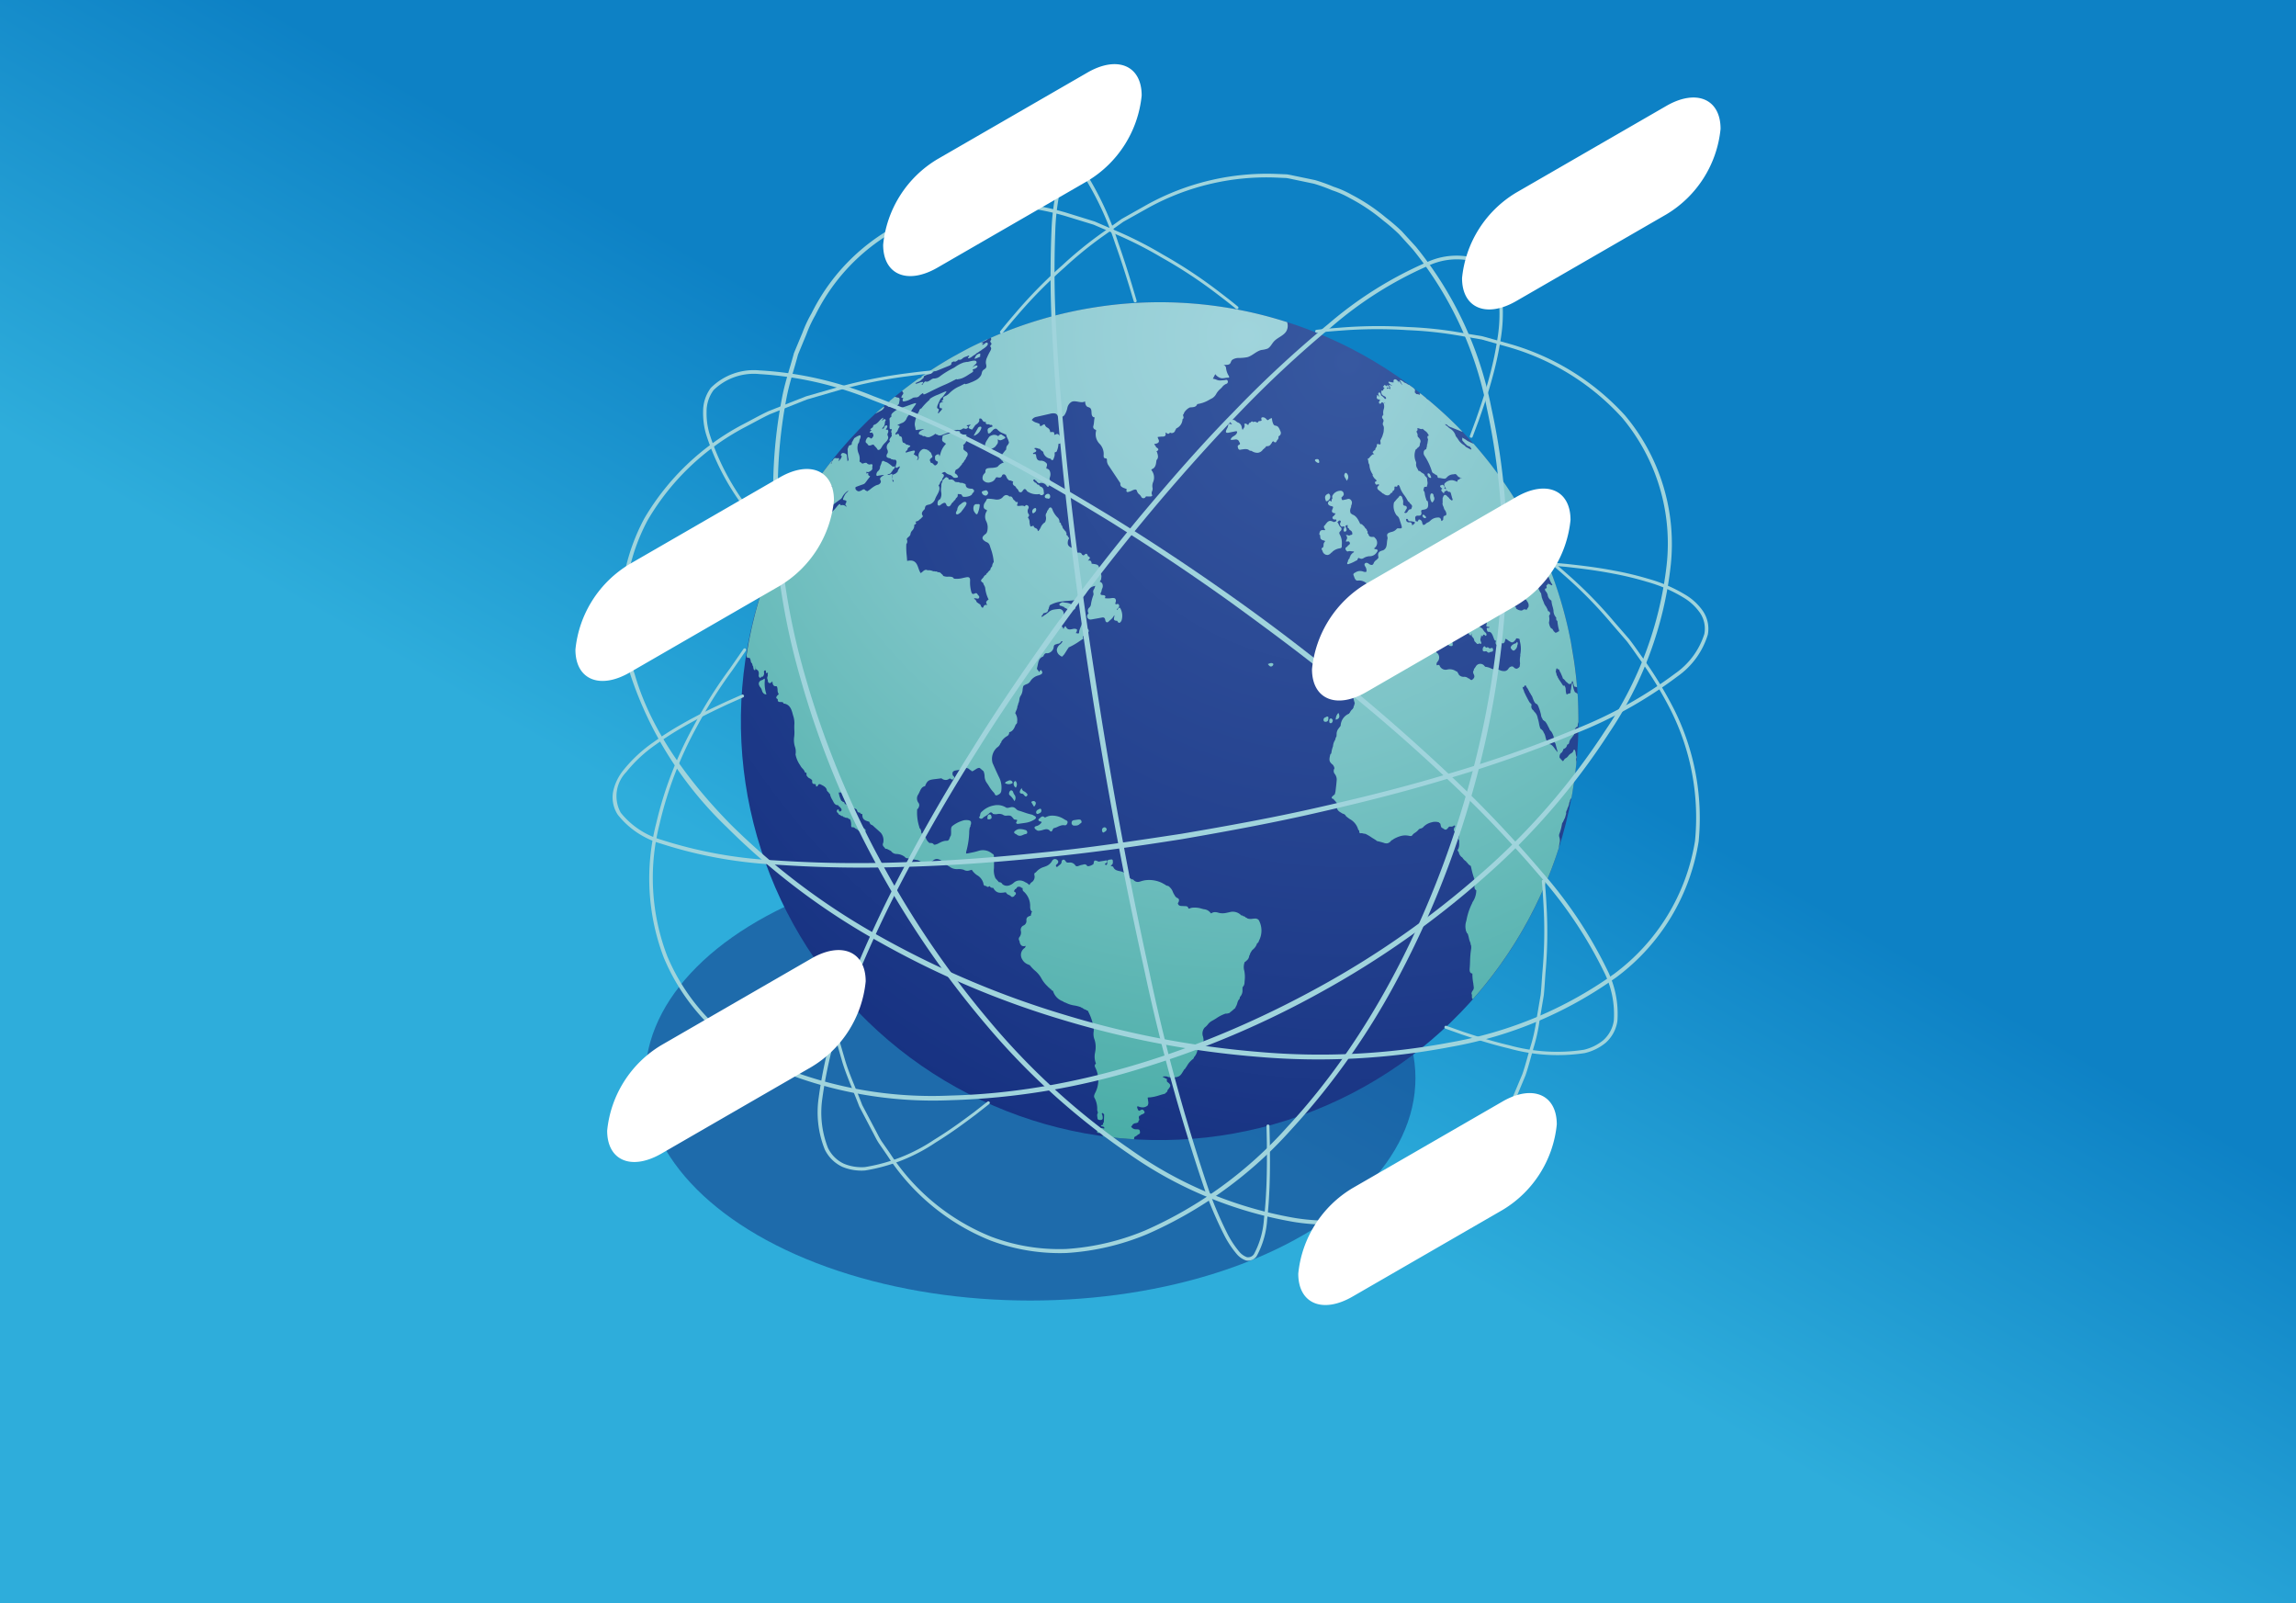 <svg xmlns="http://www.w3.org/2000/svg" xmlns:xlink="http://www.w3.org/1999/xlink" viewBox="0 0 159 111"><rect x="0" y="0" width="159" height="111" fill="#808080" stroke="none"/><defs><style>.a0bbc242-f6c7-470f-ba85-5f7220fae1a0{isolation:isolate;}.af9d7e6f-c58c-46d2-aa4a-ef1f2e57c6b2{fill:url(#bbd81c3b-1e49-4b77-b282-412e3be2c89d);}.ba6bc7f7-90e3-49b6-9d87-f77a839cf138{fill:#0e2b7d;opacity:0.5;mix-blend-mode:multiply;}.e4179fe4-5128-477e-8ac3-2ffa433110c7{fill:url(#b6cb3488-2bf9-4703-b6f7-4b71e9894634);}.fda1035f-5563-4852-a161-4b6edd3333fd{fill:url(#b365ba28-aac4-438e-bfcc-0c60b8bb145b);}.eca11834-136a-415e-a292-9f9eff8c3de8{fill:#a0d4dc;}.a36f9232-782e-412a-88e1-c7f455ac2251{fill:#fff;}</style><linearGradient id="bbd81c3b-1e49-4b77-b282-412e3be2c89d" x1="38.687" y1="126.19" x2="123.012" y2="-19.865" gradientUnits="userSpaceOnUse"><stop offset="0.38" stop-color="#2eaddb"/><stop offset="0.586" stop-color="#0d81c5"/></linearGradient><radialGradient id="b6cb3488-2bf9-4703-b6f7-4b71e9894634" cx="93.353" cy="25.044" r="57.453" gradientTransform="translate(66.37 -43.603) rotate(49.653)" gradientUnits="userSpaceOnUse"><stop offset="0" stop-color="#3758a0"/><stop offset="0.731" stop-color="#203d8b"/><stop offset="1" stop-color="#173282"/></radialGradient><radialGradient id="b365ba28-aac4-438e-bfcc-0c60b8bb145b" cx="86.303" cy="23.259" r="56.789" gradientUnits="userSpaceOnUse"><stop offset="0" stop-color="#a0d4dc"/><stop offset="0.194" stop-color="#96cfd6"/><stop offset="0.525" stop-color="#7ac3c5"/><stop offset="0.953" stop-color="#4eafaa"/><stop offset="1" stop-color="#49ada7"/></radialGradient></defs><title>Plan de travail 4</title><g class="a0bbc242-f6c7-470f-ba85-5f7220fae1a0"><g id="b5dfcfab-d2fe-432b-a99f-978b6cd3d242" data-name="Calque 1"><rect class="af9d7e6f-c58c-46d2-aa4a-ef1f2e57c6b2" width="159" height="111"/><g id="f62852dd-ffb9-4678-82f9-e632509448da" data-name="15"><ellipse class="ba6bc7f7-90e3-49b6-9d87-f77a839cf138" cx="71.35" cy="74.642" rx="26.671" ry="15.399"/><circle class="e4179fe4-5128-477e-8ac3-2ffa433110c7" cx="80.31" cy="49.929" r="29.003" transform="translate(-9.737 78.812) rotate(-49.653)"/><path class="fda1035f-5563-4852-a161-4b6edd3333fd" d="M83.901,70.695a.899.899,0,0,0-.259.234,1.08,1.08,0,0,1-.217.211.64.64,0,0,0-.111.643c.044.199.083.385-.145.539.014.067-.042.105-.087.136a1.015,1.015,0,0,0-.182.346.915.915,0,0,1-.219.397.18.18,0,0,1-.093.14,1.51,1.51,0,0,0-.382.446c-.033.05-.066.102-.102.151-.04.069-.058.089-.089.097-.033.052-.062.099-.088.143-.152.25-.227.371-.539.406a2.239,2.239,0,0,1-.396-.003.638.638,0,0,1-.163-.041c-.021-.007-.042-.015-.063-.021a.538.538,0,0,1-.1.005.595.595,0,0,0-.078.001.155.155,0,0,0-.076.027l.217.117c.045.013.072.03.082.054a.068.068,0,0,1-.014.067c.015.071.021.103.055.127.232.166.246.269.07.468-.003.043-.043.065-.073.08a.175.175,0,0,1-.11.184c-.017.045-.06.075-.135.093-.107.026-.213.059-.317.09a3.063,3.063,0,0,1-.6.139c-.055.005-.125.008-.152.009-.033.003-.05.008-.058.017.021.131.028.195.036.257a.398.398,0,0,1-.042.293.605.605,0,0,1-.292.122.839.839,0,0,1-.386-.081c-.1.03-.001.221.041.283a.058.058,0,0,0,.058.029.188.188,0,0,0,.075-.029.276.276,0,0,1,.114-.048.126.126,0,0,1,.113.051c.056.069.12.146.017.218a.797.797,0,0,1-.152.075c-.021.008-.041.017-.061.025-.011.041-.061.054-.102.064a.228.228,0,0,0-.014.195c.017.058.031.107-.046.144.035.124-.093.147-.206.168a.934.934,0,0,0-.096.022.197.197,0,0,1-.1.061c.01.054-.041.092-.09.128-.019.035.006.059.035.087a.181.181,0,0,1,.048.06.083.083,0,0,1,.086.043.917.917,0,0,0,.205.023c.188,0,.197.041.215.121.022.096.045.192-.143.246-.015.049-.076.078-.135.106-.045.034-.059.05-.095.053a.18.18,0,0,0-.018.081.286.286,0,0,1-.012.081q-.491-.03-.978-.074c-.16-.015-.32-.033-.479-.051-.216-.023-.432-.044-.647-.073a.23.23,0,0,0-.075-.101c-.047-.033-.004-.069.019-.088.055-.046.055-.068.045-.077s-.044-.022-.148-.021a.168.168,0,0,1-.064-.017c-.024.038-.026.064-.074.069-.081-.002-.127-.019-.148-.047-.028-.037-.007-.086.052-.12.073-.039.105-.057.055-.104.017-.054.124-.065.136-.066.157-.015.203.022.234.046.027-.08.034-.138-.128-.165a.145.145,0,0,1-.082-.031c-.026-.031.029-.051.052-.06.084-.03.102-.028.118-.025-.059-.056-.03-.097-.004-.133a.108.108,0,0,0,.026-.053c.002-.042.004-.085.006-.129.006-.127.013-.262.013-.397,0-.013-.016-.026-.035-.041a.147.147,0,0,1-.051-.059c-.094.019-.079.048-.061.084a.541.541,0,0,1,.05.293c-.008.062-.055.1-.133.107a.368.368,0,0,1-.054.001c-.16-.009-.167-.075-.175-.154-.002-.018-.004-.037-.007-.057-.028-.158-.002-.206.019-.243.017-.03.03-.052-.006-.147a.261.261,0,0,1-.024-.104,1.568,1.568,0,0,0-.167-.789c-.055-.101-.082-.147.014-.359a1.914,1.914,0,0,0,.028-1.764c-.047-.09-.084-.204.042-.281a1.296,1.296,0,0,1-.062-.779l.008-.063a1.639,1.639,0,0,0-.052-.837,1.066,1.066,0,0,1-.059-.518,1.165,1.165,0,0,0-.003-.327,3.768,3.768,0,0,0-.408-1.159.114.114,0,0,1-.113-.047c-.113-.037-.188-.061-.231-.129a.114.114,0,0,1-.112-.048,2.358,2.358,0,0,0-.459-.123,1.953,1.953,0,0,1-.581-.179.489.489,0,0,0-.077-.032.336.336,0,0,1-.142-.078,1.091,1.091,0,0,1-.688-.729.144.144,0,0,1-.138-.123.14.14,0,0,1-.132-.111.118.118,0,0,1-.099-.072,2.128,2.128,0,0,1-.45-.586,1.861,1.861,0,0,0-.436-.509,2.687,2.687,0,0,1-.346-.367c-.033-.016-.066-.031-.097-.046a.764.764,0,0,1-.431-.361.58.58,0,0,1,.191-.807.188.188,0,0,1,.075-.117.298.298,0,0,0-.106.006.281.281,0,0,1-.205-.036.39.39,0,0,1-.134-.266.508.508,0,0,0-.026-.078.219.219,0,0,1,.024-.263.498.498,0,0,0,.087-.398.334.334,0,0,1,.212-.401.347.347,0,0,0,.175-.295c-.037-.259.114-.312.261-.363l.05-.018c-.013-.055-.004-.089.027-.108a.131.131,0,0,1,.062-.15c-.12-.076-.138-.19-.147-.339a1.329,1.329,0,0,0-.435-1.058.178.178,0,0,1-.082-.172.24.24,0,0,0-.013-.082c-.059-.007-.113-.013-.128-.076a.572.572,0,0,1-.066-.004.405.405,0,0,0-.103-.002.147.147,0,0,0-.08.037.22.22,0,0,1-.14.137.475.475,0,0,1-.026.047.166.166,0,0,0-.037.119.132.132,0,0,1,.121.117.092.092,0,0,1-.07.113.188.188,0,0,1-.149.13.115.115,0,0,1-.102-.024.435.435,0,0,0-.16-.11.371.371,0,0,1-.212-.187c-.397.059-.653.098-.874-.303-.133.003-.203-.033-.233-.121a.266.266,0,0,0-.052.022.268.268,0,0,1-.079.03.119.119,0,0,1-.122-.067.168.168,0,0,1-.137-.032.185.185,0,0,1-.055-.137.899.899,0,0,0-.432-.569,1.238,1.238,0,0,1-.373-.377c-.136.034-.194.055-.25.064a.462.462,0,0,1-.307-.065,1.182,1.182,0,0,0-.386-.049.844.844,0,0,1-.606-.174,1.195,1.195,0,0,1-.295-.211c-.259-.23-.471-.333-.633-.309a.424.424,0,0,0-.209.106.654.654,0,0,1-.338.155,1.146,1.146,0,0,1-.683-.175l-.194-.037-.156-.03c-.369-.072-.368-.071-.402-.075a.2.2,0,0,1-.177-.09.982.982,0,0,0-.611-.206.475.475,0,0,1-.35-.208c-.117-.059-.175-.089-.291-.148a.112.112,0,0,1-.134-.056c-.033-.044-.046-.057-.058-.072a.22.22,0,0,1-.055-.285.815.815,0,0,0-.168-.699c-.19-.176-.308-.28-.386-.349-.098-.086-.129-.114-.136-.139-.02.003-.047-.005-.077-.052-.125-.012-.162-.123-.196-.221-.261-.084-.51-.125-.477-.535a.16.16,0,0,1-.171-.105.155.155,0,0,1-.19-.12c-.026-.103-.088-.128-.16-.157a.601.601,0,0,1-.308-.256.537.537,0,0,1-.089.036.075.075,0,0,1-.08-.012c-.03-.035-.021-.107.003-.251a.193.193,0,0,1-.102-.168.528.528,0,0,1-.147-.257.84.84,0,0,0-.071-.166l-.115-.063a.383.383,0,0,1-.214.025,2.053,2.053,0,0,0,.185.578.101.101,0,0,1,.093.072c.086-.001.138.053.149.155.089-.008.151.046.184.161l.041.049a.957.957,0,0,1,.215.357c.033-.005.044.027.049.052.198.049.268.233.335.412a1.586,1.586,0,0,0,.068.164c.01.021.022.046.044.097.056.129.105.24.244.256a.092.092,0,0,1,.081.077c.039.023.044.038.044.059.079.036.12.063.132.109a.332.332,0,0,1-.047.187c-.017.033-.078.14-.145.154-.065.014-.1-.06-.13-.124A.357.357,0,0,0,59.577,57.6c-.057-.031-.097-.053-.11-.107-.043.01-.067-.022-.086-.055l-.039-.032a.309.309,0,0,1-.133-.069.212.212,0,0,0-.172-.063.066.066,0,0,1-.064-.016.188.188,0,0,1-.027-.132.977.977,0,0,0-.075-.407.184.184,0,0,1-.134-.069.254.254,0,0,0-.11-.028.249.249,0,0,1-.148-.049c-.045-.005-.09-.01-.103-.065a.224.224,0,0,1-.187-.08.162.162,0,0,1-.134-.101.145.145,0,0,0-.047-.06.115.115,0,0,1-.06-.099.134.134,0,0,1,.041-.102.108.108,0,0,1,.042-.027c.044-.012.053.041.059.07.015.083.065.082.094.074a.149.149,0,0,0,.058-.033c.059-.052.04-.104.006-.184-.032-.028-.072-.045-.072-.1-.066-.002-.095-.056-.127-.118-.215.002-.287-.14-.35-.264-.014-.027-.028-.055-.042-.08a1.393,1.393,0,0,1-.189-.451.149.149,0,0,1-.093-.112.069.069,0,0,1-.056-.036c-.024-.037-.047-.041-.05-.061-.037-.224-.184-.308-.416-.422a.181.181,0,0,0-.134-.029c-.032.011-.06.045-.089.107a.089.089,0,0,1-.051.045.067.067,0,0,1-.07-.009c-.002-.15-.041-.151-.106-.153-.157-.004-.159-.097-.162-.204-.001-.025-.001-.051-.004-.077a.639.639,0,0,1-.098-.077c-.117-.06-.189-.089-.23-.173-.06-.035-.059-.109-.059-.174a.424.424,0,0,0-.004-.077c-.053-.001-.092-.004-.101-.032a.708.708,0,0,0-.174-.265.831.831,0,0,1-.159-.222,1.939,1.939,0,0,1-.322-.75,1.034,1.034,0,0,0-.046-.552,1.587,1.587,0,0,1-.044-.686,2.529,2.529,0,0,0,.012-.41c-.004-.065-.009-.155-.006-.365a1.612,1.612,0,0,0-.078-.669c-.011-.036-.021-.074-.032-.114-.08-.3-.184-.677-.639-.731-.022-.097-.074-.098-.135-.099-.15-.011-.279.03-.263-.207-.075-.029-.107-.065-.102-.114a.293.293,0,0,1,.105-.158.554.554,0,0,0,.068-.075.473.473,0,0,1-.081-.289c-.013-.142-.024-.266-.117-.255q-.228.028-.241-.343a.405.405,0,0,1-.095.093.138.138,0,0,1-.16.016.186.186,0,0,1-.061-.151.239.239,0,0,0-.021-.079.241.241,0,0,1,.02-.248c-.02-.021-.011-.082-.004-.129.006-.041.013-.083.003-.094s-.031.003-.049.015c-.075.054-.078-.024-.08-.081-.01-.124-.066-.104-.111-.072a.119.119,0,0,0-.029.101.326.326,0,0,1-.047.267.22.22,0,0,1-.044.045.055.055,0,0,1-.086-.015c-.025.047-.037.088-.06.105a.169.169,0,0,1-.123-.207c.031-.254-.059-.332-.158-.378-.051-.024-.047-.102-.044-.171a.54.54,0,0,0,0-.083.642.642,0,0,0-.008.087.567.567,0,0,1-.043.214c-.095,0-.11-.103-.124-.195-.004-.027-.007-.052-.012-.075-.03-.02-.042-.07-.052-.118-.012-.056-.024-.108-.063-.113-.022-.041-.031-.059-.036-.07-.04-.231-.073-.296-.15-.283-.103-.012-.138-.001-.135-.075l-.021-.091a28.189,28.189,0,0,1,3.144-9.308c0,.054-.001.083-.001.11.04-.027.046.007.05.035.02.022.038.02.053.008.006-.005.021-.017.037-.094A.981.981,0,0,1,55.1,35.849a.512.512,0,0,1,.044-.11.37.37,0,0,0,.03-.073.294.294,0,0,1,.077-.139c.078-.038.062.029.05.079a.229.229,0,0,0-.01.06c.031.064.047.07.049.094a.379.379,0,0,1-.052.137c.06.02.089-.049.118-.152a.379.379,0,0,1,.15-.249l.044-.037c.025-.022.05-.044.075-.063.054-.041.12-.082.162-.03.025-.01.054-.018.053.025a.083.083,0,0,1,.119.014l.097-.021a3.705,3.705,0,0,0,.588-.147.482.482,0,0,0,.104-.102.488.488,0,0,1,.104-.103c.099-.068.191-.052.23.041.04.012.07.01.067.051.066.105.087.139.071.188a.478.478,0,0,1-.129.16.606.606,0,0,0-.16.201.122.122,0,0,0,.013.105c.177-.075.357-.188.488-.252a.625.625,0,0,0,.061-.034,1.861,1.861,0,0,0,.374-.373c.022-.026.044-.052.066-.077a.679.679,0,0,1,.129-.128c.055-.034.089-.008.104.079a.328.328,0,0,1,.363.069.214.214,0,0,0,.048.032.237.237,0,0,1-.03-.095.075.075,0,0,1-.051-.063.112.112,0,0,1,.015-.067.321.321,0,0,0,.054-.162c-.006-.051-.059-.061-.114-.071-.032-.006-.037-.007-.04-.029-.036.011-.06.013-.072-.002-.015-.018-.01-.059.013-.121a1.51,1.51,0,0,1,.067-.147l.029-.06a.647.647,0,0,1,.142-.177.633.633,0,0,0,.117-.137c-.017.009-.032.017-.046.026a1.116,1.116,0,0,0-.381.42.357.357,0,0,1-.126.153c-.058.043-.116.085-.174.128-.149.11-.302.225-.448.347a.905.905,0,0,1-.088.067c-.097.063-.144.041-.154-.07-.02-.009-.036-.017-.035-.039.014-.217-.1-.188-.228-.154-.024.006-.048.012-.07.017a.661.661,0,0,0-.109.037.321.321,0,0,1-.185.038c-.03.004-.032-.03-.032-.051-.016-.004-.023-.021-.022-.052-.015-.004-.023-.021-.022-.053-.016-.004-.023-.022-.021-.055a.095.095,0,0,1-.029-.113.404.404,0,0,1,.121-.161c.041-.041.097-.097.172-.18a2.708,2.708,0,0,1,.467-.435.922.922,0,0,1,.221-.115c.05-.024.06-.033.066-.061a.353.353,0,0,0-.291.055.824.824,0,0,0-.159.148,1.036,1.036,0,0,1-.194.181,1.309,1.309,0,0,1-.239.127c-.039.017-.079.035-.118.056-.067.035-.078-.038-.087-.103-.035-.049-.044-.076-.033-.116a.854.854,0,0,1,.187-.258c.077-.087.171-.192.26-.316a1.863,1.863,0,0,0-.171.155c-.039.038-.076.074-.11.104a.877.877,0,0,1-.072.068c-.029.021-.046.016-.051-.016-.012-.069.044-.135.085-.183-.123.073-.173.089-.186.057-.025-.062.079-.262.147-.388.325-.461.666-.909,1.017-1.35a.577.577,0,0,1-.058.188.228.228,0,0,0-.028.067c.055-.043.063-.067.067-.092a.343.343,0,0,1,.069-.174.451.451,0,0,1,.112-.133.106.106,0,0,1,.093-.021.48.48,0,0,0,.107.013c.102-.013.13-.005.133.03a.382.382,0,0,1-.071.181.636.636,0,0,0,.257-.355c-.052-.028-.097-.052-.046-.143a.155.155,0,0,1,.048-.053.216.216,0,0,1,.086-.029c.157.041.157.041.204.079l.043.034c.007.046.011.086.016.124.015.123.029.231.039.349.07-.071.082-.129.067-.176a1.5,1.5,0,0,1-.047-.397c-.003-.101-.006-.161-.009-.202a.262.262,0,0,1,.029-.169.293.293,0,0,0,.027-.085c.057-.08.073-.085.093-.089a.394.394,0,0,0,.114-.034.176.176,0,0,0,.023-.101.241.241,0,0,1,.073-.16.216.216,0,0,1,.07-.124.106.106,0,0,1,.018-.05.117.117,0,0,1,.04-.039l.076-.046a.876.876,0,0,1,.291-.134q.054-.005.036.066c.022.045-.008.115-.037.183a.405.405,0,0,0-.04.125.367.367,0,0,1-.093.213,1.002,1.002,0,0,0,.037.67.938.938,0,0,1,.067.517.1.1,0,0,0,.012.059.626.626,0,0,1,.173.13.823.823,0,0,0,.097-.026c.102-.032.21-.065.259.035.086.04.086.04.106.048a.229.229,0,0,0,.092-.006c.088-.018.198-.041.146.151a.243.243,0,0,0-.003.081.187.187,0,0,1-.075.192,1.036,1.036,0,0,1-.118.078c-.09.049-.153.047-.191-.006-.006.019-.011.037-.017.055-.009.032-.019.068-.009.076.006.005.022.005.067-.02a.062.062,0,0,1,.069-.003c-.034.154.034.18.114.21.006.029-.004.051-.119.188-.046.06-.079.105-.106.142-.091.124-.128.176-.192.211a.522.522,0,0,1-.088.036c-.12.04-.238.083-.361.13l-.126.047a.184.184,0,0,0,.073.236c.06.048.132.105.328-.003.02-.011.039-.023.056-.034.105-.06.151-.061.219.035.053.014.096.013.09.067a.318.318,0,0,0,.078-.031,1.624,1.624,0,0,0,.213-.151,1.949,1.949,0,0,1,.301-.206.745.745,0,0,1,.17-.065.31.31,0,0,0,.068-.025.287.287,0,0,0,.131-.129.164.164,0,0,0-.009-.164.158.158,0,0,1-.015-.143c.024-.059.068-.092.267-.224a.671.671,0,0,0-.194.019.896.896,0,0,1-.144.02.255.255,0,0,0-.059.013c-.058.017-.129.038-.14-.058a.357.357,0,0,1,.148-.287.387.387,0,0,0,.11-.282c.033-.084.033-.084.061-.15l.026-.062c.014-.074.036-.152.09-.18.033-.017.069-.009.115.026.08.031.121.047.203.08a2.419,2.419,0,0,1,.278.202,1.101,1.101,0,0,0,.12.092c.009.005.029-.003.05-.012.032-.013.084-.035.086.021a.277.277,0,0,1-.134.194.417.417,0,0,1-.112.168.211.211,0,0,1-.099.112.285.285,0,0,1-.098.023.302.302,0,0,0-.075.014c.044.068.166.029.2.013.086-.046.105-.048.119-.04.018.01.024.037.02.082-.004.04-.001.16.011.36a.119.119,0,0,0,.049.111c.046-.047.041-.056.025-.074a.073.073,0,0,1-.023-.044c-.061-.034-.053-.11-.045-.176a.199.199,0,0,0-.01-.13.138.138,0,0,1,.079-.096.558.558,0,0,0,.094-.031.69.69,0,0,0,.19-.16.403.403,0,0,1,.078-.18.41.41,0,0,0,.044-.076c.028-.067.036-.089.014-.107-.091.041-.124.067-.169.088-.041.019-.072.022-.091.007-.027-.02-.028-.073-.004-.164.049-.162.103-.344-.075-.399a.102.102,0,0,1-.134-.018.159.159,0,0,1-.167-.065c-.134-.024-.256-.046-.27-.149a.346.346,0,0,1,.079-.219.322.322,0,0,0-.02-.234.382.382,0,0,1,.075-.455.534.534,0,0,1,.044-.051c.047-.05.078-.084.031-.133-.042-.043.058-.184.138-.286a.123.123,0,0,0,.009-.101.155.155,0,0,1,.012-.123c-.059-.042-.058-.121.001-.228.004-.024-.01-.035-.027-.048-.139.037-.136-.055-.127-.229a2.639,2.639,0,0,0-.009-.459c-.007-.06.051-.108.089-.14.053-.044.053-.044.04-.088-.026-.112.07-.194.157-.266a2.038,2.038,0,0,1,.325-.218.947.947,0,0,1,.224-.084c.139-.032.367-.115.556-.183.276-.099.406-.143.437-.124s-.013.079-.091.187a3.709,3.709,0,0,0-.235.358,2.217,2.217,0,0,1-.224.345.654.654,0,0,0-.096.166.556.556,0,0,1-.255.285.537.537,0,0,1-.06.025,1.46,1.46,0,0,0-.151.066c-.031.015-.057.027-.078.036-.066.031-.075.036-.082.064.097.014.131.022.141.046.015.036-.026.097-.062.151-.015.022-.029.044-.038.062a.122.122,0,0,1-.037.089.128.128,0,0,1-.049.095c-.071.071-.114.132-.087.194.027.014.066-.015.099-.031.104-.051.127.016.146.07.013.037.025.073.057.075.133.021.141.113.151.219a.487.487,0,0,0,.057.22.444.444,0,0,1,.248.158c.08-.033.101-.003.115.02.101.023.149.028.14.064-.007.03-.052.07-.145.13-.022.014-.027.034-.032.065a.186.186,0,0,1-.113.149c-.029.071-.026.095-.019.103.011.012.058-.004.115-.024.035-.012.072-.025.107-.034.05-.012.094-.023.134-.033.137-.035.226-.057.26-.025.031.029.011.095-.073.252.058.009.125.025.123.094a.162.162,0,0,1,.148.051.185.185,0,0,1-.008.181c-.032.062-.025.07-.024.071a.337.337,0,0,0,.067-.033.128.128,0,0,1,.051-.096.697.697,0,0,0-.008-.115.396.396,0,0,1,.052-.298.518.518,0,0,1,.223-.217.24.24,0,0,1,.203.007.224.224,0,0,1,.181.083c.074-.005.08.03.073.06a.274.274,0,0,1,.159.198.494.494,0,0,0,.056.12.096.096,0,0,1-.032.109c-.182.124-.149.191-.107.276a.34.34,0,0,1,.034.087.26.26,0,0,1,.212.138c.061.041.097.044.128.032a.319.319,0,0,0,.138-.154c.017-.043.024-.098-.042-.123a.187.187,0,0,1-.141-.206c-.008-.093-.01-.138.029-.184a.29.29,0,0,1,.123-.079c.115-.044.125.014.134.061a.141.141,0,0,0,.023.065c.023-.061.043-.123.064-.188a1.46,1.46,0,0,1,.352-.644c.037-.045.02-.056-.022-.075-.022-.01-.049-.022-.055-.046-.193-.087-.168-.214-.145-.327.006-.031.01-.055.012-.073a.104.104,0,0,1,.079-.107c.015-.006.036-.013.063-.021.126-.041.213-.067.299-.093.159-.048.322-.096.479-.151a.337.337,0,0,1,.237-.019c.05.023.07.075.062.154a.115.115,0,0,0,.016.068.159.159,0,0,0,.113.024c.188-.015.311-.023.319.034.004.029-.024.069-.089.124a.256.256,0,0,1,.082.269.636.636,0,0,1-.236.291.231.231,0,0,1,.025.17c-.012.136-.001.144.104.225.015.012.033.025.052.041.177.095.186.246.025.444a.254.254,0,0,1-.103.171.501.501,0,0,1-.176.234c.013.043-.028.08-.059.104a.102.102,0,0,1-.061.071.604.604,0,0,1-.294.245c-.005.002-.023.017-.044.066-.038.087-.045.177-.03.187a.444.444,0,0,1,.216.24.116.116,0,0,1-.062.051c-.091.03-.243.034-.294-.039a.515.515,0,0,0-.258-.161.606.606,0,0,1-.268-.158c-.023-.028-.058-.032-.113-.012a1.08,1.08,0,0,0-.15.076c.093.039.155.078.162.143.005.055-.028.123-.109.221a.286.286,0,0,1-.142.234.385.385,0,0,1-.123.239c.152.213.019.454-.109.686a1.575,1.575,0,0,0-.141.305.611.611,0,0,1-.361.325.413.413,0,0,1-.071.019.602.602,0,0,0-.103.026c-.117.043-.144.11-.161.255a.128.128,0,0,1-.044.062c-.166.161-.197.283-.116.4a.08.08,0,0,1,.012.088.107.107,0,0,1-.055.046.105.105,0,0,1-.062.065.184.184,0,0,1-.103.085.287.287,0,0,1-.15.112c-.021.008-.043.014-.065.021s-.045.014-.067.022c.017.049.06.074.045.119-.012.034-.059.064-.128.091a.491.491,0,0,1-.142.399.449.449,0,0,0-.119.235c-.003.099-.091.173-.162.233-.083.07-.104.117-.086.174a.276.276,0,0,1-.04.297,5.093,5.093,0,0,0,.028.808c.01.117.021.238.028.359.554-.129.673.192.785.505a1.633,1.633,0,0,0,.148.335.705.705,0,0,0,.147-.106.517.517,0,0,1,.165-.11.191.191,0,0,1,.169.025.688.688,0,0,1,.4.07c.067-.021.096-.004.111.018a.198.198,0,0,1,.198.043.261.261,0,0,1,.263.13.202.202,0,0,1,.109.124.741.741,0,0,0,.354.054c.17,0,.33.001.389.137a1.677,1.677,0,0,0,.66-.055c.067-.014.134-.029.199-.04.106-.019.172-.009.213.032s.054.105.049.22a2.426,2.426,0,0,0,.07.704c.042.171.086.218.182.194a.352.352,0,0,0,.066-.025.242.242,0,0,1,.048-.018.13.13,0,0,1,.114.019c.03.043.042.061.067.099.064.066.112.114.078.191a.101.101,0,0,1-.067.063.173.173,0,0,1-.082-.007c-.066-.008-.087-.012-.107-.016a.16.16,0,0,0-.062-.005c-.007.002-.024.006-.029.059.086.004.122.08.151.141.025.052.048.101.096.114.047.035.075.054.112.082.064.014.085.07.102.115a.257.257,0,0,0,.026.056c.046.066.084.097.111.09.02-.005.041-.034.059-.081a.156.156,0,0,1,.109-.109.292.292,0,0,1,.082-.004.244.244,0,0,0,.065-.002.32.32,0,0,1-.076-.169c.002-.084.09-.15.167-.204a2.335,2.335,0,0,1-.235-.802.537.537,0,0,0-.069-.172.479.479,0,0,1-.068-.171c-.098-.068-.15-.107-.149-.164.001-.055.05-.105.142-.196l.028-.043a.375.375,0,0,1,.189-.179.126.126,0,0,1,.084-.112.728.728,0,0,1,.197-.209.36.36,0,0,1,.125-.241.535.535,0,0,1,.113-.306,3.582,3.582,0,0,0-.213-.947c-.026-.079-.05-.153-.074-.228a.357.357,0,0,0-.215-.205,1.052,1.052,0,0,1-.096-.053c-.131-.084-.189-.161-.181-.245.008-.081.076-.165.214-.263.13-.093.145-.32.144-.506a1.008,1.008,0,0,0-.087-.353.7.7,0,0,1,.013-.706c.027-.045.026-.064.023-.075-.006-.021-.033-.038-.081-.05a.198.198,0,0,1-.143-.191.475.475,0,0,1,.137-.361c.013-.057.025-.072.049-.08a.114.114,0,0,1,.02-.074.106.106,0,0,1,.06-.04.279.279,0,0,1,.088-.005,3.611,3.611,0,0,1,.388.04.734.734,0,0,0,.327.004.529.529,0,0,0,.268-.171.366.366,0,0,1,.171-.12.293.293,0,0,1,.272.098c.152-.038.199.054.241.136.027.053.056.109.108.127a.118.118,0,0,1,.055.058c.025.042.044.066.089.055.043-.011.063-.004.075.014a.084.084,0,0,1,.002.082c-.035.074-.045.125-.03.15.02.034.094.027.16.022l.08-.006a.439.439,0,0,1,.293.042.144.144,0,0,1,.089-.092.099.099,0,0,1,.067.01.157.157,0,0,1,.085.228.35.35,0,0,0,.018.388c.062.07.016.137-.014.18-.028.04-.037.058-.025.079a.437.437,0,0,1,.103.3.892.892,0,0,0,.021.148c.029.128.039.158.084.149a.231.231,0,0,0,.063-.027c.121-.031.122-.008.123.004.004.08.056.104.122.134.063.029.134.061.149.158.002.016.01.052.023.05a.16.16,0,0,0,.044-.027A.268.268,0,0,1,71.964,36.7a1.417,1.417,0,0,0,.105-.182.749.749,0,0,1,.297-.358.576.576,0,0,0,.063-.39.314.314,0,0,1,.071-.3.26.26,0,0,1,.09-.177c.036-.093.085-.149.137-.16.057-.011.109.032.146.122a1.497,1.497,0,0,0,.398.603.422.422,0,0,1,.098.313c.081-.002.101.074.115.132.017.065.028.102.078.099a.342.342,0,0,0,.103.237.471.471,0,0,1,.071.1.089.089,0,0,1,.059.043.097.097,0,0,1,.01.057c.065.024.055.09.049.134a.133.133,0,0,0-.001.062.191.191,0,0,1,.112.143.1.1,0,0,1,.062.073.159.159,0,0,1-.052.122c-.091.361-.011.478.424.622a.295.295,0,0,1,.041.059.399.399,0,0,0,.217.215c.155-.029.237.022.274.131.057.035.084.052.112.047a.13.13,0,0,0,.068-.045.173.173,0,0,1,.093-.06c.043-.007.1.014.131.153.083.045.134.075.138.125s-.038.098-.139.195c.076-.012.154-.022.204.029a.259.259,0,0,1,.055.182c.486.06.496.069.573.507a.783.783,0,0,0,.051.156.455.455,0,0,1,.04.345.08.08,0,0,1-.001.061.666.666,0,0,1-.069.134.166.166,0,0,0-.026.05.245.245,0,0,1,.172.13.397.397,0,0,1-.01.349.551.551,0,0,0-.034.118.417.417,0,0,1-.062.17.137.137,0,0,0-.005.108c.025.042.104.046.147.048.105.006.156.028.174.069s-.003.089-.037.141a1.366,1.366,0,0,0,.449.001c.163-.026.245-.006.289.052a.272.272,0,0,1,.002.256.271.271,0,0,0-.007.093c.053.03.07.024.087.018a.305.305,0,0,1,.055-.016.097.097,0,0,1,.108.067c.052.112-.043.207-.086.243a.109.109,0,0,0-.059.08c.037.038.051.004.057-.012a.288.288,0,0,1,.027-.055.167.167,0,0,1,.088-.063.063.063,0,0,1,.059.023,1.086,1.086,0,0,1,.09.872c-.037.067-.084.137-.145.146-.056.009-.107-.037-.152-.135-.118-.009-.171-.02-.201-.056-.041-.048-.024-.122-.009-.193.018-.082.022-.121.001-.139a.908.908,0,0,1-.274.335c-.036.032-.073.065-.108.1a.181.181,0,0,1-.094.055c-.071.011-.128-.052-.144-.161-.021-.139-.087-.191-.214-.171-.164.034-.312.059-.454.084-.097.017-.191.033-.284.05a.244.244,0,0,1-.272-.107.235.235,0,0,1,.042-.282c.016-.021.025-.034.03-.042a.29.29,0,0,1,.056-.397.374.374,0,0,0,.102-.184,2.97,2.97,0,0,1,.173-.675.305.305,0,0,0-.002-.155.274.274,0,0,1,.03-.231l.052-.095.052-.16c-.036.009-.069.018-.102.028a.798.798,0,0,0-.511.423.99.99,0,0,1-.798.539c-.151.026-.312.038-.481.051a5.525,5.525,0,0,0-.565.063,2.094,2.094,0,0,0-.694.243.081.081,0,0,1-.038.062.111.111,0,0,1-.035.113.115.115,0,0,1-.039.119c-.009.186-.134.216-.235.241a.403.403,0,0,0-.122.043c.015.082-.045.111-.092.133-.002.091.013.101.013.101a.18.18,0,0,0,.059-.039.216.216,0,0,1,.084-.052.164.164,0,0,1,.097-.066,4.024,4.024,0,0,1,.191-.146.712.712,0,0,1,.422-.214c.072-.013.145-.02.215-.028l.081-.008a.31.31,0,0,1,.352.244.332.332,0,0,1-.164.384c-.023.037-.036.076-.067.094a.337.337,0,0,1,.082.417c-.009.018.012.043.047.083a.297.297,0,0,1,.09.162.182.182,0,0,0,.047-.074.191.191,0,0,1,.107-.121c.109.243.241.24.382.216l.063-.012c.021-.004.043-.009.065-.012a.386.386,0,0,1,.272.027.242.242,0,0,1-.044.204c-.011.019-.023.038-.033.059a.264.264,0,0,1,.101.013.181.181,0,0,0,.072.01.085.085,0,0,0,.056-.043.634.634,0,0,1,.049-.249.852.852,0,0,0,.029-.091c.025-.052.036-.076.058-.122-.001-.024.001-.067.037-.083a.128.128,0,0,1,.014-.086.09.09,0,0,1,.064-.043c.132.009.187.073.186.172a.429.429,0,0,1-.016.093c-.01.039-.022.088-.008.106.007.008.029.021.1.009a.15.15,0,0,1,.15.114.156.156,0,0,1-.081.186.214.214,0,0,1-.154.145.178.178,0,0,1-.101.066c-.032.012-.065.024-.072.044-.003.01-.003.036.033.09a.097.097,0,0,1-.041.083c-.07.045-.139.09-.208.136a4.604,4.604,0,0,1-.774.444.069.069,0,0,1-.037.07c-.27.432-.282.447-.308.451-.035.053-.058.095-.098.102-.046.008-.097-.032-.208-.119a.465.465,0,0,1-.154-.362.571.571,0,0,1,.271-.387,1.038,1.038,0,0,1,.093-.119.099.099,0,0,0,.033-.06.148.148,0,0,0-.111.016.222.222,0,0,1-.201.146.5.5,0,0,0-.074.019c-.021.008-.043.014-.063.02-.092.027-.159.046-.169.224a.501.501,0,0,1-.395.393.278.278,0,0,1-.08.004.222.222,0,0,0-.066.001.157.157,0,0,0-.101.076.413.413,0,0,1-.046.053.092.092,0,0,1-.008.05.104.104,0,0,1-.056.053c-.255.104-.301.332-.35.574-.014.068-.028.138-.047.205-.02.071.01.109.06.165a.276.276,0,0,1,.078.132.129.129,0,0,0,.038-.052.161.161,0,0,1,.097-.097c.083.099.1.157.083.21s-.065.092-.153.126c-.033.013-.066.025-.099.037a.927.927,0,0,0-.59.435.509.509,0,0,1-.262.181c-.093.041-.19.082-.21.143a1.188,1.188,0,0,0-.042.222.919.919,0,0,1-.109.387.601.601,0,0,0-.118.315.795.795,0,0,1-.088.294.152.152,0,0,1-.04.129.85.85,0,0,1-.088.325,1.28,1.28,0,0,0-.069.189.823.823,0,0,1,.127.611.099.099,0,0,1-.005.073c-.053.082-.068.091-.087.095-.096.25-.196.475-.453.538a.284.284,0,0,1-.17.28,1.118,1.118,0,0,0-.377.37.084.084,0,0,1-.005.06.062.062,0,0,1-.045.032.559.559,0,0,1-.242.313,1.054,1.054,0,0,0-.312,1.079q.057.127.114.255c.121.271.248.551.38.821a1.587,1.587,0,0,1,.114.799c-.011.216-.135.277-.267.341a.216.216,0,0,1-.056.02c-.087.016-.121-.058-.146-.112a.235.235,0,0,0-.041-.069,2.381,2.381,0,0,1-.357-.473c-.047-.075-.086-.131-.117-.176a.829.829,0,0,1-.176-.51,1.184,1.184,0,0,0-.07-.329c-.107-.091-.161-.137-.267-.228a.222.222,0,0,0-.09-.001.564.564,0,0,0-.188.093c-.044.029-.079.049-.104.064a.436.436,0,0,1-.125.067c-.045.009-.08-.017-.104-.076-.031.007-.07.004-.108-.061a.458.458,0,0,0-.38-.086.698.698,0,0,0-.195.071.689.689,0,0,1-.19.07c-.031.006-.063.011-.094.016s-.062.009-.092.016a.279.279,0,0,0-.199.11.331.331,0,0,0,.015.247l.046.037a.124.124,0,0,1,.045.09.137.137,0,0,1-.038.092.154.154,0,0,1-.082.055.103.103,0,0,1-.097-.035.17.17,0,0,1-.05-.023c-.024-.015-.039-.022-.053-.019a.541.541,0,0,1-.203.099.457.457,0,0,1-.367-.111c-.145.021-.264.035-.369.047-.132.015-.236.028-.321.046-.222.048-.314.135-.428.403-.001.018-.003.044-.028.049-.207.044-.287.216-.37.397a1.54,1.54,0,0,1-.121.228.487.487,0,0,0,.036.512.285.285,0,0,1,.021.333.155.155,0,0,1-.098.119,3.219,3.219,0,0,0,.135,1.201l.03.122c.065.033.065.062.065.086a.248.248,0,0,1,.048.168.341.341,0,0,0,.019.097c.053.033.119.061.127.143.055-.001.074.051.089.089a.342.342,0,0,1,.13.219.163.163,0,0,1,.075.12c.022-.002.054.01.087.065l.041.035c.139-.003.243-.005.311.115a.384.384,0,0,0,.094-.003.844.844,0,0,0,.248-.098c.032-.016.063-.033.095-.048a1.196,1.196,0,0,1,.316-.112,1.228,1.228,0,0,1,.167-.009c.105-.015.137-.099.173-.198a.616.616,0,0,1,.083-.17,1.569,1.569,0,0,0,.014-.293c-.004-.148-.008-.302.112-.38a2.196,2.196,0,0,1,.773-.377.929.929,0,0,1,.269-.01c.12.013.187.045.216.102a.334.334,0,0,1-.031.268.144.144,0,0,1-.042.134,1.624,1.624,0,0,0-.043.392,5.764,5.764,0,0,1-.18,1.193.606.606,0,0,0-.033.216c.001.001.013.013.094,0,.028-.005.056-.011.08-.016.071-.015.116-.024.161-.033a4.381,4.381,0,0,0,.501-.121,1.17,1.17,0,0,1,.17-.042.986.986,0,0,1,.801.229c.123.042.121.151.12.239-.001.049.001.185.002.253.003.217.001.376,0,.503a1.308,1.308,0,0,0,.104.708l.034.038c.045.051.045.051.127.142l.081.09a.25.25,0,0,1,.238.14.496.496,0,0,0,.389.104A.822.822,0,0,0,70.21,61.11a.602.602,0,0,1,.308-.144.677.677,0,0,1,.481.114.725.725,0,0,1,.217.134.538.538,0,0,0,.078.059.429.429,0,0,1,.189-.219.455.455,0,0,0,.154-.45.189.189,0,0,1,.01-.148.114.114,0,0,1,.082-.053,1.115,1.115,0,0,1,.576-.382l.071-.028a.846.846,0,0,0,.464-.356.263.263,0,0,1,.185-.162.257.257,0,0,1,.198.068.166.166,0,0,1,.063.12.227.227,0,0,1-.095.165c-.037.034-.069.064-.068.102a.145.145,0,0,0,.046.09.065.065,0,0,0,.074-.025.186.186,0,0,1,.085-.061.459.459,0,0,1,.074-.071.242.242,0,0,0,.115-.195.149.149,0,0,1,.113-.15c.062-.01.125.032.172.114.056.096.129.093.231.088a.435.435,0,0,1,.435.195.136.136,0,0,0,.146.057.696.696,0,0,0,.134-.042.677.677,0,0,1,.144-.045.869.869,0,0,0,.098-.021c.025-.006.052-.013.077-.018a.19.19,0,0,1,.222.115.316.316,0,0,0,.124.004.792.792,0,0,0,.222-.086c.061-.03.089-.046.097-.09.022-.134.033-.201.097-.212a.451.451,0,0,1,.197.056.176.176,0,0,0,.124.013c.017-.003.035-.006.052-.01s.036-.007.054-.01c.068-.01.095-.014.165-.025l.232-.039a.171.171,0,0,1-.081.213c-.033.022-.053.037-.06.062.039.037.073.054.099.05.051-.008.074-.104.069-.152-.018-.167.063-.202.134-.214.152-.023.189-.026.216-.004a.097.097,0,0,1,.032.071c.011.12.025.263-.135.327-.005.023.015.032.026.047a.065.065,0,0,1,.05.015c.05.017.078.013.088.038.083.216.257.255.441.295.154.034.231.053.282.107a.388.388,0,0,1,.327.29c.011.057.046.072.101.094a.187.187,0,0,1,.112.08.15.15,0,0,1,.154.05.385.385,0,0,0,.346.125,1.147,1.147,0,0,0,.154-.041c.021-.007.042-.013.064-.02a1.814,1.814,0,0,1,.208-.048,2.053,2.053,0,0,1,1.189.181c.093.052.14.078.233.13a.243.243,0,0,0,.134.068.25.25,0,0,1,.171.103.761.761,0,0,1,.214.322,1.282,1.282,0,0,0,.09.178c.011.018.022.035.033.053a.392.392,0,0,0,.189.191.18.18,0,0,1,.109.1.293.293,0,0,1-.051.221c-.009.017-.017.034-.025.05.047.178.182.181.324.184.036.001.077.002.115.006a.616.616,0,0,0,.066.003c.082.001.175.001.218.123.018.05.041.051.061.047a.26.26,0,0,0,.057-.021.794.794,0,0,1,.135-.038,1.602,1.602,0,0,1,.69.068c.049.012.097.024.145.035a.63.63,0,0,1,.45.248c.014.021.037.041.054.038a.45.45,0,0,1,.18-.081.692.692,0,0,1,.306.033c.036.01.077.02.115.028a1.182,1.182,0,0,0,.433-.014c.063-.012.129-.027.187-.04l.082-.019a.804.804,0,0,1,.783.241.097.097,0,0,1,.12.044c.075.014.147.028.173.1a.099.099,0,0,1,.106.052.69.69,0,0,0,.373.028c.051-.005.101-.011.151-.012a.325.325,0,0,1,.28.104,1.512,1.512,0,0,1,.021,1.417c-.033.097-.055.163-.135.187a.871.871,0,0,1-.284.427c-.028.028-.054.052-.078.078l-.125.209a.129.129,0,0,1-.047.118c-.006.021-.012.042-.017.062a.455.455,0,0,1-.206.327.134.134,0,0,1-.098.071.95.95,0,0,0-.029.627,2.28,2.28,0,0,1,.021.686c-.004.049-.007.097-.01.146a.432.432,0,0,1-.133.289c-.006.055-.007.111-.009.166a.643.643,0,0,1-.182.523.234.234,0,0,1-.095.206,1.054,1.054,0,0,0-.079.208.862.862,0,0,1-.124.281c.004.069-.055.097-.099.117a.106.106,0,0,1-.081.071c-.006.032-.039.051-.061.065l-.139.109c-.016.023-.026.038-.045.041a.988.988,0,0,1-.147.039.703.703,0,0,1-.122.007,2.627,2.627,0,0,0-.638.324C84.123,70.569,84.013,70.637,83.901,70.695Zm7.404-38.883a.152.152,0,0,0-.107-.025c-.058.003-.13.007-.138.094a.382.382,0,0,0,.254.175c.054-.04.054-.069.041-.108C91.338,31.869,91.333,31.836,91.305,31.813ZM62.469,27.06c.014.023.027.051.04.069.04.055.066.089.025.161-.091.121-.126.202-.105.238.015.024.054.027.119.008.009.014-.004.037-.021.065-.031.105-.035.18.051.192a1.253,1.253,0,0,0,.464-.148,1.642,1.642,0,0,0,.205-.115.162.162,0,0,0,.097-.018.495.495,0,0,0,.221-.025.482.482,0,0,0,.151-.132c.025-.018.05-.037.074-.055a.816.816,0,0,1,.107-.074c.026-.012.041.005.042.047.001.059.1.022.204-.026.074-.034.173-.084.298-.146.241-.12.569-.284,1.017-.478l.076-.033c.19-.082.433-.209.592-.292.04-.021.076-.04.105-.054a.091.091,0,0,0,.103.013,1.313,1.313,0,0,0,.322-.083,2.653,2.653,0,0,0,.424-.239c.058-.037.106-.067.146-.091.153-.093.195-.124.151-.197-.013-.022-.026-.043-.004-.072.026-.01.048-.017.07-.024s.048-.015.073-.025a.346.346,0,0,0,.149-.106c.055-.068.026-.092-.009-.111a.137.137,0,0,0-.115.006.774.774,0,0,0-.13.074.572.572,0,0,1-.074.044c.212-.216.226-.227.234-.235.06-.058.059-.079.059-.097.004-.198-.253-.135-.533-.064l-.098.025c-.013-.022-.057-.007-.084.004a.241.241,0,0,0-.103.02.235.235,0,0,0-.103.02c-.084.034-.125.049-.166.067a2.388,2.388,0,0,0-.372.216c-.042.028-.083.055-.121.079a6.133,6.133,0,0,0-.92.557.903.903,0,0,1-.186.123.592.592,0,0,1-.134.04c-.023.005-.047.01-.073.017a.298.298,0,0,0-.177.027.395.395,0,0,0-.067.04,1.141,1.141,0,0,1-.188.118.244.244,0,0,1-.223.014.322.322,0,0,0-.1.083c-.029.039-.044.057-.053.067a.117.117,0,0,0-.027.046c-.011.027-.017.034-.031.041-.075.016-.049-.011-.03-.031.068-.068.117-.15.068-.167a.583.583,0,0,0-.257.06c-.143.052-.269.098-.249.021a.453.453,0,0,1,.049-.027c.028-.014.059-.027.091-.04.035-.015.071-.03.107-.047a.49.49,0,0,0,.19-.143c.09-.068.147-.132.135-.153a.053.053,0,0,1,.015-.07.217.217,0,0,1,.049-.029c.033-.016.075-.032.115-.048.029-.011.058-.022.086-.034a.645.645,0,0,0,.225-.069.445.445,0,0,0,.194-.153.294.294,0,0,0,.103-.022c-.011.035.051.007.522-.187.11-.045.243-.099.405-.164.019-.008.043-.017.066-.028a.398.398,0,0,0,.09-.053.096.096,0,0,0,.039-.09.087.087,0,0,1,.031-.08.26.26,0,0,1,.057-.033.88.88,0,0,1,.085-.033.159.159,0,0,0,.154-.004.574.574,0,0,0,.166-.122.219.219,0,0,0,.163,0,.716.716,0,0,0,.161-.118.539.539,0,0,1,.087-.048c.032-.014.063-.025.097-.036.035-.012.071-.025.109-.041.082-.036.106-.043.117-.04s.018.019-.027.082c-.038.053-.084.118-.001.11a.273.273,0,0,0,.079-.021.815.815,0,0,0,.173-.111c.021-.016.04-.031.059-.044.021-.015.046-.03.072-.046a.618.618,0,0,0,.171-.133.749.749,0,0,0,.209-.134.656.656,0,0,0,.168-.115c.339-.206.465-.377.361-.465a.078.078,0,0,0-.09-.006.468.468,0,0,0-.132.096c-.051.028-.09.049-.114.062l-.022-.051c.049-.035.075-.06.08-.076.008-.025-.034-.023-.071-.022a.228.228,0,0,0-.14.02c.064-.032.156-.075.248-.122.021-.011.045-.022.07-.033a.591.591,0,0,0,.211-.136c-.112.05-.22.106-.33.158-.301.14-.603.281-.898.43-.328.167-.65.343-.97.521-.064.036-.13.069-.194.105q-1.145.651-2.221,1.398c-.012.023.01.027.044.029-.074.035-.117.054-.16.073-.038.017-.066.028-.092.039Q63.02,26.629,62.469,27.06Zm-6.436,7.088a.96.96,0,0,0,.224-.409c-.099.148-.201.294-.297.443C56.012,34.171,56.022,34.161,56.033,34.148Zm35.802.561A.326.326,0,0,0,92.12,34.41a.265.265,0,0,0-.069-.211.079.079,0,0,0-.058-.022.13.13,0,0,0-.059.026C91.694,34.322,91.75,34.509,91.835,34.709ZM52.94,46.981a.97.97,0,0,0-.113.078.202.202,0,0,1-.071.029.238.238,0,0,0-.086.036.284.284,0,0,0-.111.132.253.253,0,0,0,.008.177.531.531,0,0,0,.09.156.491.491,0,0,1,.099.184c.086.338.312.3.322.298a2.249,2.249,0,0,1-.111-.991A.145.145,0,0,0,52.94,46.981Zm42.325-9.693c-.046-.049-.063-.063-.077-.079-.015-.018-.033-.039-.055-.039s-.043,0-.065.001c-.143.004-.257.006-.31-.201-.006-.024-.039-.04-.064-.048.016-.077.04-.14-.037-.194a.152.152,0,0,0-.083-.135.078.078,0,0,0-.054-.054.298.298,0,0,0-.138-.165.195.195,0,0,0-.182-.099c-.099-.194-.24-.559-.55-.652-.04-.05-.073-.059-.095-.057a.412.412,0,0,1-.034-.341c.005-.023.01-.045.013-.067a.092.092,0,0,0,.025-.11c.061-.162.114-.3-.016-.438a.198.198,0,0,0-.165-.069.505.505,0,0,0-.113.025.48.48,0,0,1-.104.024.53.53,0,0,0-.071.014.765.765,0,0,1-.117.022c-.066-.027-.071-.107-.073-.205a.073.073,0,0,0,.074-.067c.084-.046.103-.128.059-.25a.221.221,0,0,0-.247-.124.625.625,0,0,0-.523.359.233.233,0,0,0,0,.109.149.149,0,0,1-.003.094c-.046.007-.046.064-.046.111,0,.027,0,.068-.012.069-.007,0-.031-.004-.098-.06a.105.105,0,0,0-.079.041c-.057.077-.074.135-.055.188a.26.26,0,0,0,.158.131.412.412,0,0,0,.066.019c.045.01.101.023.118.053s-.009.087-.031.138c-.033.076-.067.154-.025.221.04.062.141.081.242.093a.526.526,0,0,0-.065.087.285.285,0,0,1-.102.11.114.114,0,0,0-.044.152.152.152,0,0,0,.165.072c.035-.001.069-.002.084.015.014.015.011.04.004.075a.12.12,0,0,1-.08.063.572.572,0,0,1-.103.025.515.515,0,0,0-.265-.082.361.361,0,0,0-.218.144c-.018.02-.037.04-.056.058-.021.036-.029.052-.046.083-.147.076-.075.204-.031.28.014.024.035.061.031.07a.336.336,0,0,1-.11.005.532.532,0,0,0-.099-.003c-.144.015-.169.124-.192.232a.098.098,0,0,0,.056.128.568.568,0,0,0,.026.234.307.307,0,0,0,.203.12c.046.014.098.029.106.049.005.013-.007.034-.032.057a.3.3,0,0,0-.071.213c-.007.098-.014.182-.119.21a.097.097,0,0,0-.007.102.606.606,0,0,1,.056.114.357.357,0,0,0,.218.243.333.333,0,0,0,.144.019.352.352,0,0,0,.227-.151.106.106,0,0,0,.086-.067.994.994,0,0,1,.484-.235c.132-.012.172-.057.171-.138,0-.039.001-.078.001-.117a1.228,1.228,0,0,0-.128-.69c-.08-.134-.034-.182.025-.243a.208.208,0,0,0,.081-.186.129.129,0,0,0-.051-.085.499.499,0,0,1-.141-.203.668.668,0,0,0-.101-.169c.033-.004.061-.01.069-.033a.1.1,0,0,1,.087-.068.092.092,0,0,1,.059.014c.049.034.035.076-.009.164a.186.186,0,0,0,.028.188.124.124,0,0,0,.1.062s.044-.009.082-.013c.076-.007.09.008.091.01.011.015-.015.071-.029.101-.035.073-.036.087-.034.117-.001.054-.003.102.052.128a.122.122,0,0,0,.122-.044c.058-.069.019-.154-.013-.224-.023-.05-.044-.097-.029-.128.014-.029.061-.049.14-.058a.118.118,0,0,1,.004.078.142.142,0,0,0,.016.112.134.134,0,0,0,.076.044c.001.039.021.091.108.136a.243.243,0,0,1,.122.238c.003.053-.027.061-.083.072a.18.18,0,0,0-.09.035.126.126,0,0,1-.106-.004.228.228,0,0,0-.111-.025.139.139,0,0,0-.056.018.223.223,0,0,1,.047.305.982.982,0,0,0-.047.126.44.44,0,0,0,.151-.004.1.1,0,0,1,.08.021.208.208,0,0,1,.054.129l-.057.091a.165.165,0,0,0-.117.112.058.058,0,0,0-.042.028c-.064.032-.086.064-.093.09a.192.192,0,0,0,.049.158.15.15,0,0,0,.115.069.307.307,0,0,1,.093-.027.587.587,0,0,1,.14.009.556.556,0,0,0,.13.009c.057.011.062.028.06.04-.003.021-.028.035-.054.049a.182.182,0,0,0-.056.04c-.14.138-.147.194-.148.229a.085.085,0,0,0-.035.107.391.391,0,0,0-.135.268.123.123,0,0,0-.036.127c.01.021.031.03.062.027a2.478,2.478,0,0,0,.512-.223c.042-.022.081-.041.114-.057.017-.009.018-.032.02-.054.031-.069.064-.097.094-.1a.356.356,0,0,0,.202.063.365.365,0,0,0,.157-.069.873.873,0,0,1,.373-.109.574.574,0,0,0,.502-.263c.06-.073.078-.124.058-.165-.018-.038-.065-.057-.147-.06a.093.093,0,0,1-.088-.061A.459.459,0,0,0,95.265,37.288Zm3.443-1.413c.054-.035.054-.058.046-.083-.08-.093-.13-.148-.197-.16-.055.039-.054.071-.042.105A.202.202,0,0,0,98.708,35.875Zm.495-1.092c.103-.132.179-.242.085-.419a.32.32,0,0,1-.014-.064.138.138,0,0,0-.103-.138.094.094,0,0,0-.108.074.643.643,0,0,0,.069.507A.093.093,0,0,0,99.203,34.782ZM108.99,45.675c.095.638.17,1.273.222,1.905a.549.549,0,0,0-.151-.031c-.043-.001-.068-.099-.089-.178-.005-.021-.01-.04-.015-.057-.033-.111-.052-.163-.071-.159-.012.003-.024.028-.038.076a.167.167,0,0,1-.112.128.191.191,0,0,1-.187-.09.48.48,0,0,1-.156-.144.51.51,0,0,0-.144-.136c-.018-.009-.033-.043-.042-.103-.059-.137-.089-.205-.149-.343-.017.003-.027-.028-.032-.05a.182.182,0,0,1-.035-.088c-.035-.056-.048-.078-.063-.075-.052.025-.077-.006-.096-.061-.051-.008-.06.049-.071.108a.61.61,0,0,1-.028.117.953.953,0,0,1,.071.258.381.381,0,0,1,.083.175.153.153,0,0,1,.053.082c.12.175.191.284.238.356.077.118.076.118.092.115.062-.033.078-.015.093.027a.415.415,0,0,1,.063.237c.002.024.003.046.005.067a.863.863,0,0,0,.047.244.035.035,0,0,0,.044.017.155.155,0,0,0,.048-.024.162.162,0,0,1,.05-.026c.105-.011.132-.028.152-.103a.183.183,0,0,1,.009-.131,1.007,1.007,0,0,0,.027-.163,2.439,2.439,0,0,1,.051-.308c.004-.021.009-.042.019-.044a.173.173,0,0,1,.046.121,1.376,1.376,0,0,0,.135.517.312.312,0,0,0,.077.048.262.262,0,0,1,.116.096c.023.344.035.686.045,1.028q.011.456.011.91a.801.801,0,0,0-.053.272c-.001.044-.017.051-.023.053a.195.195,0,0,0-.138.117.438.438,0,0,1-.063.093c.006.218-.004.308-.052.369-.059.075-.119.158-.18.239q-.036.048-.072.095c-.003.033-.013.053-.031.062-.002.025-.006.058-.023.064-.007.137-.053.158-.094.176a.105.105,0,0,0-.061.051.317.317,0,0,1-.198.252c-.02.01-.041.021-.06.033a.319.319,0,0,1-.065.161.116.116,0,0,1-.074.087.347.347,0,0,0-.121.238c-.005.069-.006.107.03.139a.166.166,0,0,1,.082.111c.033-.01.056.034.076.074a.075.075,0,0,0,.104-.043.333.333,0,0,1,.045-.063c.04-.056.058-.06.075-.067a.545.545,0,0,0,.194-.169.622.622,0,0,1,.2-.181.306.306,0,0,0,.158-.198.091.091,0,0,1,.04-.057c.017-.007.035.002.053.027a.525.525,0,0,1,.06.216.842.842,0,0,0,.043.209c.007.019.014.04.024.074a.398.398,0,0,0-.026.247.62.62,0,0,1,0,.191.772.772,0,0,1-.013.153q-.056.527-.129,1.049c-.02.141-.044.28-.066.42-.037.24-.072.481-.117.719a.739.739,0,0,1-.103.178c-.017.104-.024.159-.054.174a1.066,1.066,0,0,1-.131.41.307.307,0,0,1-.048.14.454.454,0,0,0-.026.05.802.802,0,0,1-.02.084.386.386,0,0,1,0,.13.081.081,0,0,1-.027.043.121.121,0,0,1-.021.099.485.485,0,0,1-.083.209.089.089,0,0,1-.026.058c-.005.024-.016.063-.038.073a.119.119,0,0,1-.053.097.09.09,0,0,1-.025.054c-.005.026-.01.054-.015.081a3.666,3.666,0,0,1-.156.595.364.364,0,0,0-.017.288.754.754,0,0,1,.003.436c-.015.088-.028.181-.036.278a29.118,29.118,0,0,1-5.955,10.489.122.122,0,0,1-.069-.112c-.003-.043-.002-.089-.001-.135l.001-.058a.144.144,0,0,1-.023-.134.458.458,0,0,1,.078-.151.315.315,0,0,0,.067-.267c-.02-.157-.027-.211-.028-.233a3.24,3.24,0,0,1-.062-.683c-.144-.002-.21-.125-.188-.358.013-.145.02-.29.025-.432a6.479,6.479,0,0,1,.075-.909.718.718,0,0,0,.003-.19l-.004-.055c-.02-.009-.027-.036-.021-.078-.019-.011-.025-.039-.018-.083a1.527,1.527,0,0,1-.12-.372,1.897,1.897,0,0,0-.089-.301c-.047.007-.052-.04-.057-.077a.263.263,0,0,1-.06-.15,1.159,1.159,0,0,1,.031-.632l.011-.051a4.376,4.376,0,0,1,.402-1.193.127.127,0,0,1,.018-.057,1.458,1.458,0,0,0,.261-.829c-.149-.054-.141-.259-.107-.423a.54.54,0,0,0-.017-.325,5.666,5.666,0,0,1-.226-.808s-.02-.084-.029-.123a.682.682,0,0,1-.263-.247.065.065,0,0,1-.056-.067.709.709,0,0,1-.223-.206.584.584,0,0,0-.078-.094.073.073,0,0,1-.057-.041.54.54,0,0,1-.153-.278c-.007-.02-.014-.039-.021-.058a.127.127,0,0,1-.061-.094.131.131,0,0,1,.045-.092.882.882,0,0,0,.061-.402c0-.059,0-.12.004-.18a.236.236,0,0,1-.027-.224.44.44,0,0,0,.014-.087,1.343,1.343,0,0,1,.016-.172.658.658,0,0,0-.006-.309c-.037-.005-.059-.037-.079-.066-.038-.055-.052-.061-.056-.062a.325.325,0,0,0-.006.079c.001.08-.009.175-.097.21-.07.021-.099.006-.113-.035a.248.248,0,0,1,.042-.261c.03-.04.038-.053.018-.083a.071.071,0,0,0-.065-.035.251.251,0,0,1-.116.073.4.4,0,0,1-.121.007.362.362,0,0,0-.109.006c-.082.095-.139.182-.212.202a.165.165,0,0,1-.153-.053A.056.056,0,0,1,99.93,57.34c-.119-.01-.143-.119-.164-.215a.408.408,0,0,0-.041-.128c-.059-.019-.064-.034-.065-.056a.829.829,0,0,0-.522-.007,1.136,1.136,0,0,0-.546.295.344.344,0,0,1-.21.132.481.481,0,0,0-.122.051,1.081,1.081,0,0,1-.354.293.097.097,0,0,1-.075.071c-.028.06-.058.092-.101.103a.376.376,0,0,1-.149-.011,1.181,1.181,0,0,0-.551.007,2.029,2.029,0,0,0-.527.22.496.496,0,0,1-.154.091.453.453,0,0,1-.256.196.476.476,0,0,1-.28-.035c-.061-.018-.136-.04-.239-.067-.049-.013-.092-.024-.135-.036a.166.166,0,0,1-.133-.059c-.077-.053-.076-.053-.19-.122l-.112-.069a3.242,3.242,0,0,0-.445-.263,1.058,1.058,0,0,1-.18-.031.315.315,0,0,0-.146-.012.078.078,0,0,1-.07-.013.147.147,0,0,1-.032-.106c-.003-.06-.006-.08-.033-.091-.015-.006-.034-.014-.039-.036a1.195,1.195,0,0,0-.589-.738c-.087-.062-.178-.126-.261-.199a.284.284,0,0,0-.182-.16.433.433,0,0,1-.128-.061.802.802,0,0,0-.081-.05c-.225-.128-.294-.319-.232-.646a.232.232,0,0,1-.11-.133.214.214,0,0,1-.12-.136c-.083-.013-.124-.038-.133-.077-.014-.068.078-.14.206-.239a1.267,1.267,0,0,0,.067-.31c.025-.201.053-.428.068-.65a.629.629,0,0,0-.121-.449.325.325,0,0,1-.032-.392l-.019-.098-.075-.139c-.275-.221-.298-.314-.188-.746a.454.454,0,0,1,.063-.054,2.151,2.151,0,0,1,.121-.502.908.908,0,0,1,.128-.405c.013-.028.026-.054.036-.079a.323.323,0,0,1,.07-.178c.007-.046.011-.097.014-.146a.636.636,0,0,1,.104-.373l.08-.106c.071-.095.071-.095.095-.128a.942.942,0,0,1,.592-.842.073.073,0,0,1,.045-.065.634.634,0,0,1,.192-.251l.066-.11a.303.303,0,0,1,.061-.176.136.136,0,0,1,.026-.113c-.075-.235-.225-.699-.001-.831a.927.927,0,0,1,.298-.758.473.473,0,0,1,.2-.197.877.877,0,0,0,.229-.555l.013-.073c.004-.022.006-.046.008-.071a.279.279,0,0,1,.08-.213.489.489,0,0,1,.017-.049c.013-.033.027-.07.018-.088-.005-.01-.023-.027-.088-.036-.077-.011-.121-.094-.155-.177a.156.156,0,0,1-.069-.102.338.338,0,0,0-.291-.088.978.978,0,0,0-.217.068.555.555,0,0,1-.121.036.16.16,0,0,1-.147-.039.366.366,0,0,1-.064-.262c-.001-.149-.003-.289-.179-.354-.133-.049-.125-.204-.109-.511.005-.102.012-.228.015-.374a1.792,1.792,0,0,0-.318-1.183c-.042-.056-.063-.136-.023-.182.031-.035.059-.075.09-.118.083-.117.169-.237.303-.254.001,0,.174-.012.425-.032a9.925,9.925,0,0,1,1.284-.042.432.432,0,0,0,.075-.002c.138-.017.2-.108.186-.269l-.006-.066a2.669,2.669,0,0,0-.234-1.053.225.225,0,0,1-.215-.149.756.756,0,0,0-.801-.47c-.149.014-.207-.144-.253-.272-.01-.028-.02-.056-.031-.08-.052-.121.03-.163.09-.194a.696.696,0,0,1,.295-.116.633.633,0,0,1,.272.035.427.427,0,0,0,.168.03.072.072,0,0,0,.063-.037.496.496,0,0,0-.079-.329c-.04-.067-.095-.159-.022-.228a.144.144,0,0,1,.085-.042.296.296,0,0,1,.18.072.326.326,0,0,0,.201.078.144.144,0,0,0,.126-.103.499.499,0,0,1,.223-.26.587.587,0,0,1,.066-.075.111.111,0,0,0,.046-.12c-.083-.343.133-.405.326-.456.227-.112.247-.32.267-.538a1.561,1.561,0,0,1,.037-.254.299.299,0,0,0-.013-.163c-.062-.215.103-.263.275-.314a.622.622,0,0,0,.378-.217A.102.102,0,0,1,96.81,36.58a.677.677,0,0,1,.088.002.726.726,0,0,0,.09.002c.042-.003.067-.014.079-.036.026-.046-.003-.143-.055-.298l-.029-.088-.035-.108c-.069-.214-.086-.265-.227-.37a1.067,1.067,0,0,1-.192-.867c.011-.037.031-.082.057-.085a2.601,2.601,0,0,1,.234-.269.291.291,0,0,0,.059-.071c.019-.033.041-.069.085-.071a.118.118,0,0,1,.054.013.21.21,0,0,1,.1.156c.006.024.014.045.021.066a.472.472,0,0,1,.033.22c-.008.096-.013.157.018.194a.147.147,0,0,0,.104.046A.139.139,0,0,1,97.4,35.07a.17.17,0,0,1,.012.148.179.179,0,0,1-.043.06c-.035.037-.034.05-.033.063.002.027,0,.049-.057.095-.015.012-.035.028-.033.039a.098.098,0,0,0,.087.042.163.163,0,0,0,.137-.086c.097-.157.129-.167.204-.17.062-.003.077-.064.094-.128a.497.497,0,0,1,.025-.079.269.269,0,0,0-.102-.158.413.413,0,0,1-.11-.146c-.049-.006-.075-.05-.095-.083-.014-.023-.023-.04-.033-.059a2.525,2.525,0,0,0-.204-.319,1.945,1.945,0,0,1-.304-.552.278.278,0,0,0-.074-.139.098.098,0,0,0-.067-.022c-.036.048-.025.119-.093.121a.277.277,0,0,1-.067-.011.23.23,0,0,0-.055-.009c.001.029-.007.046-.028.05.013.073.03.228-.121.268a.126.126,0,0,1-.128.141.245.245,0,0,1-.221.161.381.381,0,0,1-.244-.087.34.34,0,0,0-.067-.04.15.15,0,0,1-.092-.069c-.046-.037-.085-.067-.119-.092-.12-.092-.17-.13-.186-.206a.158.158,0,0,1,.077-.164c.041-.03.036-.06.029-.105a.079.079,0,0,0-.078.002.185.185,0,0,1-.067.021c-.042.002-.078-.026-.11-.084a.11.11,0,0,1-.01-.096.124.124,0,0,1,.115-.066.269.269,0,0,0-.105-.145.423.423,0,0,1-.112-.134c-.053-.078-.089-.128-.053-.176a1.241,1.241,0,0,1-.236-.681.413.413,0,0,1-.076-.224.483.483,0,0,0-.028-.133.068.068,0,0,1-.003-.058c.009-.017.03-.026.061-.026.082-.097.236-.274.296-.28.041-.003.075-.006.08-.021-.053-.036-.085-.062-.098-.097a.057.057,0,0,1,.047-.082.124.124,0,0,1,.117-.088.305.305,0,0,1,.063-.176.248.248,0,0,0,.054-.188c-.006-.034.038-.067.066-.067a.461.461,0,0,0,.135.035c.071.001.067-.059.053-.157-.01-.067-.02-.136.017-.168a1.291,1.291,0,0,1,.061-.133.761.761,0,0,0,.064-.15c.01-.037.022-.075.033-.112a.822.822,0,0,0,.049-.228c0-.028.002-.059.004-.091a.544.544,0,0,0-.015-.233.259.259,0,0,1-.026-.271.2.2,0,0,0-.038-.239.199.199,0,0,1-.04-.114.068.068,0,0,1,.039-.072c.002-.037.006-.08.054-.077a.776.776,0,0,1,.021-.389.611.611,0,0,0,.011-.354l-.014-.068a.23.23,0,0,0-.106-.056.062.062,0,0,0-.061.034c-.022.037-.037.063-.081.059a.182.182,0,0,1-.059-.018.154.154,0,0,1,.016-.167.154.154,0,0,0,.035-.091.105.105,0,0,0-.059-.02.18.18,0,0,1-.114-.032.165.165,0,0,1-.047-.07.116.116,0,0,1,.003-.084.12.12,0,0,0-.01-.115.219.219,0,0,1,.153.091c.013.015.026.029.04.043-.008-.023-.019-.049-.031-.076-.048-.11-.107-.246.057-.234a.276.276,0,0,1,.079.194,1.042,1.042,0,0,1,.24.209c.021.029.036.047.044.048.069-.039.084-.05.06-.094a.165.165,0,0,0-.075-.087c-.185-.087-.212-.12-.253-.289-.014-.035.001-.04.017-.038-.019-.05-.008-.069-.004-.076.103.015.116-.013.131-.06.013-.042.027-.088.094-.082-.062-.071-.108-.121-.112-.159.115-.021.094-.054.054-.102a.545.545,0,0,1,.261.149.135.135,0,0,1-.038-.121c.042-.007.054.005.066.018.055.056.117.12.097.164a.113.113,0,0,1-.098-.033c-.081.005-.098.035-.065.108.04-.037.058-.054.09-.05a.255.255,0,0,1,.119.072.122.122,0,0,0,.013-.077.264.264,0,0,0-.058-.156.115.115,0,0,1-.03-.064.149.149,0,0,1,.096.011.412.412,0,0,1,.076.036c.033.017.038.013.005-.039a.453.453,0,0,1-.162-.12c-.072-.075-.059-.093-.034-.112.084.008.158.031.222.042a.287.287,0,0,0,.127-.001.247.247,0,0,1-.015-.051c-.015-.089.03-.174.125-.157a.247.247,0,0,1,.112.058.28.28,0,0,1,.081.111.24.24,0,0,0,.04.071c-.016-.064-.045-.116-.003-.108a.226.226,0,0,1,.118.102c.055.073.087.117.124.168.008-.021-.021-.073-.049-.123-.018-.032-.035-.063-.048-.091a.426.426,0,0,0-.026-.046c-.027-.043-.06-.096-.015-.087a.634.634,0,0,1,.283.168.833.833,0,0,1,.211.103.409.409,0,0,0,.106.058c.03.002.045.014.093.055.047.031.108.073.167.117a.665.665,0,0,1,.165.158c.015.029.009.048-.02.058.043.051.027.068.014.082.012.032-.009.032-.029.028a.476.476,0,0,0,.072.073.421.421,0,0,1,.054.068c.071.008.095.007.123.012a.353.353,0,0,1,.119.051c.003-.062-.026-.12.016-.112a.289.289,0,0,1,.078.04c.088.07.175.143.262.215l.074.06a.21.21,0,0,0,.064.067c.038.029.082.06.121.085q.616.516,1.206,1.063.59.549,1.147,1.13a1.255,1.255,0,0,1-.186-.064c-.086-.036-.171-.07-.253-.102-.099-.039-.202-.079-.305-.123-.02-.009-.04-.015-.061-.023a.612.612,0,0,1-.266-.165.161.161,0,0,0-.089-.04.292.292,0,0,0-.063-.002.666.666,0,0,0,.119.104.731.731,0,0,1,.131.116c.028.022.056.043.084.064a.856.856,0,0,1,.412.533,2.471,2.471,0,0,1,.15.201,1.146,1.146,0,0,0,.408.416.399.399,0,0,1,.131.123c.026.014.054.029.081.044.076.042.151.084.223.119a.228.228,0,0,0,.065.022c.04.005.03-.021.02-.041a.507.507,0,0,0-.097-.149.122.122,0,0,0-.063-.029.377.377,0,0,1-.212-.139c-.086-.063-.108-.1-.118-.124-.145-.139-.153-.156-.128-.261-.021-.031-.025-.048-.024-.056a.073.073,0,0,1,.069.011c.025.015.051.03.076.044a1.508,1.508,0,0,1,.216.142c.144.076.295.149.442.208q.626.707,1.206,1.456c.37.478.718.963,1.054,1.458.037.054.074.108.11.163a28.757,28.757,0,0,1,2.659,4.96l.029.07a29.122,29.122,0,0,1,1.685,5.655Q108.89,45.078,108.99,45.675ZM95.93,27.94c-.028-.059-.035-.076-.046-.085a.057.057,0,0,0,.03.074Zm8.449,12.354a.212.212,0,0,0,.035.087c.04.023.092.003.211-.001a.327.327,0,0,0,.222-.061l.013-.072a.148.148,0,0,1,.019-.114.107.107,0,0,0,.018-.065l-.042-.048c-.049-.18-.091-.179-.105-.179-.02,0-.021,0-.167.08l-.104.057c-.026.094-.047.126-.084.138-.035.011-.031.051-.022.115A.54.54,0,0,1,104.379,40.294Zm-1.201,1.614a.618.618,0,0,1,.148.268c.026.015.026.015.079.048l.051.031c.041.008.082.017.123.027a1.044,1.044,0,0,0,.315.042.4.4,0,0,0,.082-.015c.004-.028.013-.06.04-.062a.081.081,0,0,1,.049-.083.052.052,0,0,1,.027-.052c.006-.048.025-.059.041-.06a.586.586,0,0,1,.385-.189.335.335,0,0,1,.232.061c.021.002.038.019.048.049.083.004.123.006.157.05a.29.29,0,0,1,.045.124c.018.008.039.019.063.031a.58.58,0,0,0,.287.091.239.239,0,0,0,.144-.06.094.094,0,0,1,.058-.023.274.274,0,0,1,.078.011.271.271,0,0,0,.074.011.079.079,0,0,0,.049-.019c.009-.055.029-.087.059-.097.003-.038.013-.058.031-.058a.41.41,0,0,0-.026-.307c-.051-.08-.077-.12-.129-.201-.026.002-.048-.018-.064-.049a.159.159,0,0,1-.095-.092c-.015-.015-.032-.028-.047-.041a.416.416,0,0,1-.156-.209.21.21,0,0,1-.098-.104.313.313,0,0,1-.13-.129.259.259,0,0,0-.1-.055.269.269,0,0,1-.191-.193.144.144,0,0,1-.051.009.578.578,0,0,1-.076-.004.55.55,0,0,0-.071-.004c-.084.003-.135.081-.184.156-.049.074-.095.145-.171.148-.069.003-.123-.068-.151-.202a.222.222,0,0,0-.133-.18c-.058-.032-.088-.063-.097-.102-.013-.061.033-.108.103-.178.02-.074.003-.082-.021-.081a1.001,1.001,0,0,1-.124-.007.248.248,0,0,1-.223-.164c-.021-.042-.037-.047-.048-.046-.019.001-.039.02-.058.038a1.019,1.019,0,0,1-.067.171.371.371,0,0,0-.022.052c-.05.144-.056.162-.062.18a.214.214,0,0,0-.011.138.424.424,0,0,1-.056.38.319.319,0,0,0-.018.218.396.396,0,0,1-.021.26,1.007,1.007,0,0,0-.06.187A.527.527,0,0,0,103.178,41.908ZM99.76,29.14c.021.029.028.034.035.035C99.789,29.156,99.779,29.151,99.76,29.14Zm-1.723,6.937a.4.4,0,0,0,.118.027c.035-.002.045-.03.056-.063s.024-.071.068-.073a.15.15,0,0,1,.068.017.252.252,0,0,1,.139.196.367.367,0,0,0,.072.163.208.208,0,0,0,.165-.07.534.534,0,0,1,.197-.121.42.42,0,0,1,.066-.046c.019-.015.039-.033.06-.052a.745.745,0,0,1,.451-.219c.031-.004.058-.007.081-.007a.202.202,0,0,1,.167.054.296.296,0,0,1,.064.189.196.196,0,0,0,.14-.117.093.093,0,0,1,.009-.091c-.01-.03-.019-.074.015-.095.016-.03.026-.05.045-.054.089-.017.137-.052.147-.107a.513.513,0,0,0-.119-.31A.283.283,0,0,1,100,35.202a1.284,1.284,0,0,0-.048-.139.403.403,0,0,1-.039-.322.106.106,0,0,1-.015-.062.514.514,0,0,0,.007-.087c-.006-.079-.005-.12.021-.152.04-.122.083-.175.142-.175.053,0,.115.044.19.134a.301.301,0,0,1,.118.128.733.733,0,0,1,.058.048c.042.037.082.072.116.072.064-.026.05-.071.022-.143a.489.489,0,0,1-.028-.086c-.005-.02-.012-.054-.034-.132-.014-.051-.016-.058-.022-.08a.298.298,0,0,0-.054-.132.081.081,0,0,0-.056-.019.179.179,0,0,1-.171-.1.534.534,0,0,1-.068.03c-.078.03-.151.059-.136.192-.143-.135-.191-.195-.194-.244-.003-.041.025-.065.082-.1a.392.392,0,0,1-.148-.133.076.076,0,0,1-.016-.056.048.048,0,0,1,.049-.038.101.101,0,0,0,.047-.019.117.117,0,0,1,.062-.023.145.145,0,0,1,.093.054.241.241,0,0,1,.068.121c.002.037-.023.052-.046.066.024.013.058.027.091.041a.681.681,0,0,0,.071.027c-.011-.02-.024-.041-.037-.062-.075-.122-.167-.274-.06-.365a.671.671,0,0,1,.467-.202.746.746,0,0,1,.286.075.408.408,0,0,0,.11.033c-.013-.118.047-.137.099-.154a.116.116,0,0,0,.066-.037c0-.071.052-.07.098-.069a.146.146,0,0,0,.056-.006c-.022-.005-.044-.009-.066-.013a.338.338,0,0,1-.246-.123c-.078-.109-.125-.126-.161-.128a.23.23,0,0,0-.063.008c-.016.004-.039.006-.065.01a.61.61,0,0,0-.454.213.209.209,0,0,1-.196.086,1.056,1.056,0,0,1-.176-.026.93.93,0,0,0-.173-.025.089.089,0,0,1-.071-.022.132.132,0,0,1-.029-.083.127.127,0,0,0-.016-.06.224.224,0,0,1-.077-.047.44.44,0,0,1-.148-.092.203.203,0,0,1-.145-.145,4.141,4.141,0,0,0-.519-1.095.335.335,0,0,1-.05-.234.224.224,0,0,1,.17-.209.329.329,0,0,0,.023-.08,1.004,1.004,0,0,1,.035-.133c-.002-.086.004-.123.025-.149.007-.037.007-.037.018-.106l.011-.077.011-.069c.001-.008.003-.02.01-.07-.075-.162-.055-.247.057-.255a1.041,1.041,0,0,0-.186-.278.781.781,0,0,1-.139-.103c-.029-.025-.065-.056-.12-.101a.08.08,0,0,1-.081.029.586.586,0,0,1-.13-.036.497.497,0,0,0-.104-.03c-.038-.003-.046.018-.029.074a.092.092,0,0,1-.034.109.107.107,0,0,0-.032.041.278.278,0,0,0,.03.099.314.314,0,0,1,.044.176.146.146,0,0,0,.051.132c.148.146.189.275.121.396-.011.058-.016.086-.028.145.008.046-.005.074-.038.082a.206.206,0,0,1-.115.108.215.215,0,0,1-.118.11,1.069,1.069,0,0,0,.004.842.284.284,0,0,1,.015.178.506.506,0,0,0,.088.295,1.299,1.299,0,0,1,.074.163c.105.021.131.036.151.068l.072.056c.031.019.057.035.078.047.088.053.098.06.137.14a.161.161,0,0,0,.049.07c.111.099.116.122.12.21a1.385,1.385,0,0,0,.013.141.441.441,0,0,1-.018.286c.009.084-.039.094-.076.094-.125-.004-.128.002-.165.178l-.014.066a.361.361,0,0,1,.097.242,1.629,1.629,0,0,0,.086.338c.014.043.029.087.042.132a.09.09,0,0,1,.055.024.158.158,0,0,1,.037.095c.048.359-.023.47-.335.51-.107.014-.155.039-.131.144.04.171-.011.262-.152.268a.683.683,0,0,1-.085-.003c-.217.006-.189.163-.17.267a.391.391,0,0,1,.008.06A.115.115,0,0,0,98.037,36.077Zm-.667-.115a.244.244,0,0,0,.059.155.241.241,0,0,0,.18.044.156.156,0,0,1,.129.036.213.213,0,0,1,.041.159.181.181,0,0,0,.127-.066c.014-.012.028-.025.044-.038.037-.054.035-.079.03-.088-.009-.018-.047-.035-.111-.049a1.65,1.65,0,0,0-.224-.033c-.072-.006-.111-.01-.129-.072-.024-.085-.057-.087-.114-.084C97.366,35.938,97.368,35.949,97.369,35.962Zm-.123-.135a.412.412,0,0,0,.06.083A.535.535,0,0,0,97.246,35.827Zm7.797,10.469a.388.388,0,0,0,.202-.153.11.11,0,0,1,.015-.093c-.006-.031-.015-.076.009-.1a1.486,1.486,0,0,1,.017-.564.149.149,0,0,1-.007-.069,1.942,1.942,0,0,0-.023-.895.457.457,0,0,1-.015-.09.206.206,0,0,0-.021-.09c-.012-.017-.028-.02-.06-.025a.423.423,0,0,1-.066-.014.172.172,0,0,0-.065-.01c-.032.004-.043.03-.067.088-.025.033-.042.052-.059.07a.312.312,0,0,1-.172.122.214.214,0,0,1-.138-.042.986.986,0,0,1-.235-.164c-.111-.042-.122-.04-.124.011-.006.149-.068.253-.157.264a.192.192,0,0,1-.163-.083c-.055-.065-.107-.123-.134-.119-.023.003-.035.06-.036.169-.001.095-.04.133-.074.138a.081.081,0,0,1-.077-.05.233.233,0,0,1-.007-.178c.003-.011.011-.034.021-.062-.079.015-.11-.034-.145-.121-.014-.034-.028-.07-.041-.106-.079-.211-.153-.411-.359-.387a.054.054,0,0,1-.047-.022.398.398,0,0,1-.057-.18c-.005-.046.006-.07.033-.073a.46.46,0,0,0,.089.007.078.078,0,0,0,.07-.065.284.284,0,0,0-.07-.01.212.212,0,0,1-.16-.063.7.7,0,0,0,.011-.407c-.009-.049-.017-.1-.022-.149a.196.196,0,0,0-.018-.08.292.292,0,0,1-.137-.044.169.169,0,0,0-.081-.031c-.018.002-.042.015-.05.114a.041.041,0,0,1-.035.043.084.084,0,0,1-.069-.038c-.073.009-.058.02-.044.031a.159.159,0,0,1,.07.085.155.155,0,0,1-.012.102c-.034.08-.075.121-.126.127a.207.207,0,0,1-.15-.068c-.028-.025-.039-.027-.043-.026-.004.005-.008.018-.001.059.026.006.038.039.044.061a.703.703,0,0,1,.103.145.559.559,0,0,0,.114.152.077.077,0,0,1,.082.046.072.072,0,0,1,.06.043.066.066,0,0,1,.047.024.144.144,0,0,1,.029.067c.025.006.038.036.048.06a.674.674,0,0,0,.118.133.192.192,0,0,1,.076.102.152.152,0,0,1-.004.095c-.01.025-.024.041-.038.042-.024.003-.044-.026-.06-.049-.105-.054-.118-.048-.127-.006-.012.053-.028.081-.05.083-.019.002-.047-.013-.075-.099a.804.804,0,0,1-.041.217.307.307,0,0,0-.018.156.682.682,0,0,0,.031.094.247.247,0,0,1,.029.136c-.052.028-.09.013-.15-.023a.122.122,0,0,1-.077.053c-.059.008-.112-.053-.159-.107a.428.428,0,0,0-.075-.074.339.339,0,0,1-.035-.104.204.204,0,0,0-.049-.118l-.049-.065a.186.186,0,0,1-.072-.186.356.356,0,0,0-.005-.084.242.242,0,0,0-.014.051c-.009.04-.018.084-.052.089-.038.005-.122-.07-.142-.139a.076.076,0,0,1,.032-.093c.049-.027.044-.071.038-.127a.319.319,0,0,1-.001-.089l-.043-.049c-.052-.059-.052-.059-.073-.083a.553.553,0,0,0-.063.008c-.13.015-.161-.147-.184-.265l-.011-.055c-.176-.085-.181-.272-.184-.422a1.009,1.009,0,0,0-.009-.137.628.628,0,0,0-.227-.377.066.066,0,0,1-.057-.05,2.461,2.461,0,0,1-.275-.188,1.336,1.336,0,0,0-.48-.268c-.064-.063-.088-.089-.1-.104a.368.368,0,0,1-.205-.31.491.491,0,0,1-.08-.117c-.039-.069-.064-.111-.096-.108a.346.346,0,0,1-.154.086c-.118.011-.16-.18-.174-.244-.026-.12-.058-.127-.09-.124a.254.254,0,0,0-.052.013c-.011.041-.026.047-.042.051a.18.18,0,0,0-.04.152.103.103,0,0,1,.052.048.148.148,0,0,1,.01.109c-.011.06-.025.134.142.319a.128.128,0,0,1,.102.075c.049-.006.075.039.087.062a.756.756,0,0,1,.242.367c.014.034.029.07.044.103a.111.111,0,0,1,.068.1c.025.016.051.036.078.056a.391.391,0,0,0,.255.115.195.195,0,0,0,.086-.033c.055-.013.083,0,.102.025a.131.131,0,0,1,.027.089.147.147,0,0,0,.11.173.465.465,0,0,1,.061.032.687.687,0,0,0,.141.064.435.435,0,0,1,.298.249c.089.094.138.145.145.23.007.073-.03.135-.066.139-.033.004-.061-.031-.086-.062-.055-.058-.085-.087-.122-.124a.629.629,0,0,0-.158-.051.375.375,0,0,0-.015.245.115.115,0,0,1,.095.09.142.142,0,0,1,.073.089.21.21,0,0,1,.001.139.66.66,0,0,0-.075.261.784.784,0,0,1-.069.258.138.138,0,0,1-.117.073.316.316,0,0,0-.094.112l.014.073c.035.176.052.264.026.315a.072.072,0,0,1-.06.039.499.499,0,0,1-.15-.016.443.443,0,0,1-.051-.045c-.176-.086-.265-.129-.445-.215a.173.173,0,0,1-.127-.072.378.378,0,0,1-.049-.232.136.136,0,0,1,.117-.146.151.151,0,0,1,.086.014.309.309,0,0,0,.186.032.771.771,0,0,0,.15-.04,1.126,1.126,0,0,1,.111-.034.253.253,0,0,0,.185-.293.462.462,0,0,0-.218-.386.171.171,0,0,1-.053-.046.343.343,0,0,1-.124-.211c-.076.009-.142.017-.195-.07a.069.069,0,0,1-.054-.053.106.106,0,0,1-.066-.096.246.246,0,0,0-.09-.005.197.197,0,0,1-.182-.059c-.014-.011-.03-.021-.045-.031a.345.345,0,0,1-.161-.184c-.173-.157-.195-.16-.218-.163a.223.223,0,0,1-.189-.11.25.25,0,0,1-.112-.144.508.508,0,0,1-.165-.251c-.014-.036-.028-.069-.044-.101a.386.386,0,0,0-.362-.233.253.253,0,0,0-.136.058.056.056,0,0,1-.041.065.251.251,0,0,1-.155.11c-.021.035-.036.053-.062.057-.065.076-.065.076-.132.154l-.066.077c-.011.078-.041.12-.093.126a.438.438,0,0,1-.179-.046.766.766,0,0,0-.366-.072.484.484,0,0,0-.23.092.447.447,0,0,0,.052.351.326.326,0,0,1,.002.357c-.014.059-.048.076-.075.079-.025.053-.059.116-.132.125-.018.041-.034.047-.053.051a.353.353,0,0,1-.181.177.08.08,0,0,1-.071.068.15.15,0,0,1-.063.101.08.08,0,0,1-.006.049.354.354,0,0,1-.076.22.508.508,0,0,1-.079.272.317.317,0,0,0,.076.209c.065.022.102.053.115.093.018.059-.024.113-.058.157a.447.447,0,0,0-.08.174.351.351,0,0,1-.26.408l-.057.137a.097.097,0,0,1-.027.115.112.112,0,0,1-.099.11.375.375,0,0,1-.053.003,2.709,2.709,0,0,0-.645.142c-.005.048-.016.063-.042.069a.111.111,0,0,1-.07.108.136.136,0,0,1-.031.069c-.024.034-.033.049-.01.081l.046.058a.334.334,0,0,0,.071.078.807.807,0,0,0,.107.054.954.954,0,0,1,.165-.039,2.654,2.654,0,0,1,.268-.022,2.652,2.652,0,0,0,.269-.022.878.878,0,0,0,.228-.064c.031-.05.031-.05.049-.08a.258.258,0,0,1,.204-.213c.106-.036.115-.05.157-.118a2.029,2.029,0,0,1,1.136-.545q.061-.009.124-.015a1.558,1.558,0,0,0,.429-.14.761.761,0,0,1,.191-.062.306.306,0,0,1,.243.068.525.525,0,0,0,.341-.168.262.262,0,0,1,.152-.093.253.253,0,0,1,.203.088c.037.033.067.059.098.055a.114.114,0,0,0,.067-.051.046.046,0,0,1,.065.018.257.257,0,0,1-.005.273.286.286,0,0,0-.028.192.175.175,0,0,0,.091.096.434.434,0,0,1-.004.581c-.02.03-.04.062-.06.096a.577.577,0,0,0,.002.151.249.249,0,0,0,.078-.018c.078-.019.103-.002.123.038a.448.448,0,0,0,.545.271.776.776,0,0,1,.619.136c.06-.01.082.054.098.101a.148.148,0,0,1,.059.104.418.418,0,0,0,.365.166.412.412,0,0,1,.308.11.158.158,0,0,1,.127.079.156.156,0,0,0,.123.028c.145-.12.223-.21.114-.414a.273.273,0,0,1-.031-.157.152.152,0,0,1,.047-.098.161.161,0,0,1,.081-.164.058.058,0,0,1,.035-.061.355.355,0,0,1,.608-.087c.041.045.065.072.077.072a1.032,1.032,0,0,1,.353.095.881.881,0,0,0,.375.091.497.497,0,0,1,.234.028.731.731,0,0,0,.387.082.358.358,0,0,0,.244-.168.322.322,0,0,1,.21-.152.169.169,0,0,1,.152.047A.269.269,0,0,0,105.043,46.296Zm2.821,5.757a.21.21,0,0,0-.013-.06c-.039-.132-.075-.269-.11-.401l-.038-.145c-.059-.032-.064-.102-.071-.19a1.202,1.202,0,0,0-.228-.64c-.016,0-.029-.013-.037-.037-.013-.002-.025-.017-.032-.044a.118.118,0,0,1-.042-.092c-.036-.059-.071-.126-.104-.191a1.277,1.277,0,0,0-.2-.316.145.145,0,0,1-.091-.07c-.021-.001-.063-.01-.074-.088a.561.561,0,0,1-.109-.286,3.17,3.17,0,0,0-.164-.537l-.031-.084a.136.136,0,0,1-.042-.08.054.054,0,0,1-.033-.041c-.155-.029-.228-.222-.298-.41-.022-.059-.045-.12-.07-.174a.249.249,0,0,1-.079-.132.593.593,0,0,1-.118-.207.115.115,0,0,1-.046-.085c-.036-.039-.042-.054-.045-.077a.437.437,0,0,1-.109-.183.085.085,0,0,0-.068-.028c-.028.005-.047.038-.065.069-.016.028-.031.054-.053.058-.018.004-.037-.01-.059-.04a.69.69,0,0,0,.064.214,1,1,0,0,1,.065.193.159.159,0,0,1,.043.086.165.165,0,0,1,.045.093c.043.076.043.077.066.122.064.126.064.126.128.242l.068.122.051.055c.106.107.103.114.098.134a.324.324,0,0,0,.114.373c.046.047.05.051.056.081a.76.76,0,0,1,.253.453c.01.037.019.072.03.106a2.59,2.59,0,0,1,.061.268,1.766,1.766,0,0,0,.094.357c.011.001.025.009.036.04.021.001.053.007.067.061.014-.004.033.002.056.048.034.011.045.059.053.094a.89.89,0,0,1,.143.349c.079.317.171.473.287.492.155.026.256.167.362.315a2.174,2.174,0,0,0,.139.181l.038.043A.027.027,0,0,0,107.864,52.053ZM107.482,40.44a.078.078,0,0,1-.027-.045c-.017-.01-.04-.028-.052-.089a.342.342,0,0,1-.072-.148,1.643,1.643,0,0,1-.101-.245.424.424,0,0,0-.109-.067.384.384,0,0,0-.114-.038.114.114,0,0,0-.118.076c0,.035-.013.041-.024.047-.094.036-.131.047-.124.162.002.024-.012.03-.046.037a.491.491,0,0,1-.024.121c0,.042-.01.066-.028.065a.171.171,0,0,1-.057-.077.744.744,0,0,0-.007.152.651.651,0,0,1-.015.192.208.208,0,0,1-.021.134.241.241,0,0,0,.042.128.449.449,0,0,1,.043.096.134.134,0,0,1,.037.078.056.056,0,0,1,.04.029.28.28,0,0,1,.028.107c.022.102.03.158.038.212a.452.452,0,0,1,.045.136.138.138,0,0,1,.036.086.141.141,0,0,1,.037.088.182.182,0,0,1,.041.116l.049.072.027.057c.076.095.086.114.094.146a.767.767,0,0,1,.103.24c.08.026.123.044.14.142a.184.184,0,0,1,.002.076c-.076.081-.071.123-.067.165a.888.888,0,0,1-.003.367c-.011.041-.016.061.017.18a.628.628,0,0,0,.128.266.173.173,0,0,1,.129.126c.012.004.021.019.028.042a.069.069,0,0,1,.027.044.18.18,0,0,1,.085.077.128.128,0,0,0,.058.01.252.252,0,0,0,.111-.047.273.273,0,0,1,.1-.046.112.112,0,0,0,.004-.092,3.215,3.215,0,0,1-.112-.634.095.095,0,0,1-.072-.069.315.315,0,0,1-.004-.152.7.7,0,0,1-.193-.494,2.004,2.004,0,0,0-.062-.27,1.881,1.881,0,0,1-.078-.382c-.002-.03-.021-.048-.054-.067a.524.524,0,0,1-.21-.375.279.279,0,0,0-.035-.085.353.353,0,0,1-.04-.096c-.044-.015-.078-.083-.111-.15-.002-.093.02-.097.041-.096.088-.025.084-.06.07-.115a.235.235,0,0,1-.008-.099c.01-.045.042-.044.072-.044.018-.054.029-.08.053-.078.072.03.098.043.124.055.042.021.086.042.127.06C107.504,40.517,107.504,40.498,107.482,40.44ZM98.95,33.035a.195.195,0,0,0,.123.053c.052.001.032-.055.02-.088a1.128,1.128,0,0,1-.044-.106.2.2,0,0,0-.055-.093.124.124,0,0,0-.081-.029c-.079-.001-.053.093-.042.133A.268.268,0,0,0,98.95,33.035Zm-1.845,10.661c-.03-.047-.063-.1-.116-.093a.356.356,0,0,0-.194.153.169.169,0,0,0-.021.119.266.266,0,0,0,.288.171c.083-.011.093-.111.106-.227A.724.724,0,0,0,97.105,43.696Zm1.547-1.078a.966.966,0,0,0-.091-.494c-.027-.085-.045-.148-.108-.142-.054.005-.057.067-.058.111a.371.371,0,0,0-.14.263.649.649,0,0,0,.214.421l.016.064-.025.048c-.006.044-.037.053-.084.063-.036.008-.074.016-.086.052a.115.115,0,0,0,.01.082,3.448,3.448,0,0,1,.106.335c.106.37.181.612.275.6.043-.006.067-.074.087-.138.073-.021.133-.038.153-.135a1.796,1.796,0,0,0-.26-.925A1.984,1.984,0,0,1,98.652,42.618Zm6.445,1.874c-.012-.029-.031-.046-.05-.043-.016.002-.034.021-.036.067a.424.424,0,0,1-.096.039.314.314,0,0,0-.15.081c-.041.003-.056.022-.059.054-.031.004-.047.036-.061.066a.108.108,0,0,0-.029.081.189.189,0,0,0,.054.104c.039.047.094.112.168.102a.451.451,0,0,0,.24-.381A.205.205,0,0,0,105.097,44.492Zm-1.788.365a.174.174,0,0,0-.051.019.216.216,0,0,1-.136.006.116.116,0,0,0-.115-.067.258.258,0,0,0-.051.014.251.251,0,0,1-.049.014c-.05-.069-.08-.101-.113-.097-.027.004-.05.032-.07.056a.31.31,0,0,0-.035.249c.033.06.092.052.167.042.024-.003.049-.007.075-.008.104.086.137.105.173.1a.191.191,0,0,0,.065-.027.17.17,0,0,1,.055-.023c.113-.012.149-.036.165-.076a.213.213,0,0,0-.012-.154C103.36,44.871,103.335,44.853,103.309,44.856ZM68.607,31.098a.98.98,0,0,0,.307-.165c.02-.023.026-.032.04-.048a.439.439,0,0,0,.059-.086.301.301,0,0,0,.092-.269.371.371,0,0,1,.006-.124.193.193,0,0,0,.229.061,1.073,1.073,0,0,0,.2-.091c.03-.016.072-.042.079-.077.008-.037-.029-.06-.068-.079-.003-.002-.013-.009-.044-.035-.044-.027-.062-.038-.099-.059a.127.127,0,0,0-.134-.043.307.307,0,0,0-.144.118.453.453,0,0,0-.421-.071.574.574,0,0,0-.201.108c-.018.024-.024.032-.035.049-.035.051-.035.051-.084.128l-.049.076c-.155.237-.191.55-.007.612A.448.448,0,0,0,68.607,31.098Zm7.868,26.181a.19.19,0,0,0-.134.085.211.211,0,0,0-.018.167c.011.041.03.117.094.106a.117.117,0,0,0,.05-.025c.014-.011.029-.02.045-.03a.207.207,0,0,0,.128-.186C76.595,57.306,76.538,57.269,76.475,57.279Zm-7.957-.891c-.114.019-.125.109-.133.174-.009.071-.015.116.011.144.022.023.057.028.119.018.072-.014.168-.032.153-.165C68.652,56.483,68.629,56.379,68.518,56.387Zm3.221.213c-.003-.044-.038-.083-.105-.114-.021-.01-.042-.022-.063-.034a.432.432,0,0,0-.13-.058,4.227,4.227,0,0,1-.535-.157c-.123-.042-.251-.086-.378-.12a.38.38,0,0,1-.157-.105.475.475,0,0,0-.169-.117.376.376,0,0,0-.196-.01c-.03.005-.06.013-.09.02s-.056.014-.084.019a.298.298,0,0,1-.144-.004,1.115,1.115,0,0,0-.859-.156,1.586,1.586,0,0,0-.825.419.291.291,0,0,0-.125.223c-.015.076-.029.141-.092.177.073.094.133.109.186.099a.205.205,0,0,0,.132-.095c.037-.024.076-.048.114-.07a1.241,1.241,0,0,0,.264-.191.246.246,0,0,1,.122-.081c.051-.009.101.023.163.104a.771.771,0,0,0,.302.011.591.591,0,0,1,.381.044.368.368,0,0,0,.294.061c.127-.007.258-.014.344.102a.817.817,0,0,1,.088.101c.028.05.048.069.156.079.041.004.092.009.102.031.005.013.006.049-.055.144a.064.064,0,0,0-.002.068.121.121,0,0,0,.116.051c.083-.014.169-.025.251-.036s.168-.022.251-.036a1.59,1.59,0,0,0,.65-.237C71.712,56.689,71.742,56.646,71.74,56.6Zm-.765.855a1.053,1.053,0,0,0-.427-.051.487.487,0,0,0-.22.098c-.07.049-.1.089-.096.132.005.056.07.09.134.115l.043.028a.334.334,0,0,0,.271.084.744.744,0,0,0,.174-.06.701.701,0,0,1,.158-.056c.055-.009.135-.023.126-.124C71.127,57.49,71.039,57.47,70.975,57.456Zm3.448-.681c-.09.013-.212.034-.212.188a.177.177,0,0,0,.178.197,1.043,1.043,0,0,0,.181-.009.341.341,0,0,0,.23-.135.131.131,0,0,0,.085-.057.122.122,0,0,0,.011-.094c-.039-.154-.151-.138-.375-.104Zm-13.585-28.25c.044-.023.128-.067.184-.098a.509.509,0,0,0,.178-.158c.035-.055.037-.101.007-.129a6.13,6.13,0,0,0-.592.506c.019-.01.042-.022.073-.039.037-.02.084-.046.146-.079Zm13.37,13.32a.991.991,0,0,0-.408-.118c-.065-.009-.131-.018-.195-.033a.265.265,0,0,0-.137.046c-.076.043-.098.068-.103.097a.085.085,0,0,0,.023.071.1.1,0,0,0,.095.036.117.117,0,0,0,.084.025.115.115,0,0,0,.105.038c.044.056.066.089.115.087a.545.545,0,0,0,.36.109c.036.002.073.004.108.008a.273.273,0,0,0,.077-.002.166.166,0,0,0,.143-.115.184.184,0,0,0-.124-.211.13.13,0,0,0-.124-.045ZM61.493,29.775a.052.052,0,0,0-.055-.028c-.067.013-.085.005-.088-.004-.004-.013.016-.043.038-.075a.604.604,0,0,0,.044-.072c.035-.072.018-.136-.038-.149a.085.085,0,0,0-.058.013c-.051.027-.106.09-.107.121-.002.048-.027.064-.068.09a.253.253,0,0,0-.068.054.386.386,0,0,0,.014-.095.461.461,0,0,0,.171-.34.357.357,0,0,1,.071-.212c-.073-.067-.091-.075-.132-.053a.45.45,0,0,0-.078.061.39.39,0,0,1-.062.049c-.008-.016.009-.041.026-.067.032-.047.068-.101.053-.146a.286.286,0,0,0-.076.045,1.508,1.508,0,0,0-.206.193,1.089,1.089,0,0,1-.232.205.363.363,0,0,1-.091.037.18.18,0,0,0-.073.064.073.073,0,0,0-.015.065.109.109,0,0,1-.05.07c-.085.062-.108.077-.124.1a.062.062,0,0,0-.012.056c.009.021.04.024.084.008-.033.06-.049.068-.066.078a.147.147,0,0,0-.059.057.043.043,0,0,0,0,.05c.013.014.039.013.067-.003a.081.081,0,0,0,.101-.002c.044.075.058.107.075.141a.188.188,0,0,1-.029.16.276.276,0,0,1-.093.102.079.079,0,0,1-.064.01.111.111,0,0,0-.098-.065.073.073,0,0,0-.096-.014.358.358,0,0,0-.119.166c-.077.169-.003.228.064.256.001.013.006.033.031.024.005.071.052.095.099.117a.274.274,0,0,0,.165-.026c.071-.025.138-.05.176-.012a.847.847,0,0,0,.105.125.751.751,0,0,1,.15.194c.015.031.076.042.14.008a.278.278,0,0,0,.116-.128.103.103,0,0,0,.044-.067,1.256,1.256,0,0,1,.223-.281c.195-.182.261-.352.189-.475a.219.219,0,0,1,.007-.206A.226.226,0,0,0,61.493,29.775ZM71.791,56.332a.088.088,0,0,0,.075.022.327.327,0,0,0,.059-.025c.11-.046.201-.083.19-.23a.124.124,0,0,0-.035-.09.095.095,0,0,0-.08-.015c-.056.033-.082.046-.11.061a.199.199,0,0,0-.136.188A.12.12,0,0,0,71.791,56.332Zm-.256-.867a.25.25,0,0,0-.122.059c.187.323.188.323.208.319.134-.16.115-.256.093-.3A.162.162,0,0,0,71.535,55.465Zm.24,1.996c.073.054.102.069.284.039a1.392,1.392,0,0,0,.167-.042,1.377,1.377,0,0,1,.162-.041.335.335,0,0,1,.289.07c.048.061.087.086.124.08.045-.007.067-.058.087-.103a.241.241,0,0,1,.033-.06c.016-.028.022-.039.033-.06a1.361,1.361,0,0,0,.296-.105,1.264,1.264,0,0,1,.297-.103.493.493,0,0,1,.197.005c.082-.005.116-.034.135-.075a.242.242,0,0,0,.051-.173.152.152,0,0,0-.087-.094c-.04-.019-.086-.044-.139-.073a1.493,1.493,0,0,0-.974-.25,1.118,1.118,0,0,0-.327.111.092.092,0,0,1-.096-.021.15.15,0,0,0-.12-.041.364.364,0,0,0-.186.135c-.077.041-.092.083-.09.11.002.037.03.066.085.086.02.007.041.014.059.02.034.011.085.026.087.04a.6.6,0,0,1-.344.27c-.066.017-.141.037-.154.095-.01.04.014.085.078.144C71.743,57.438,71.76,57.45,71.775,57.462Zm-2.178-3.24a.542.542,0,0,0,.353.062.509.509,0,0,0,.142-.048.059.059,0,0,0,.032-.044.124.124,0,0,0-.04-.098.2.2,0,0,0-.185-.063.53.53,0,0,0-.139.054c-.029.014-.05.023-.065.03-.051.022-.056.027-.088.088A.062.062,0,0,0,69.597,54.221Zm.416.5a.111.111,0,0,0-.051.024.269.269,0,0,0-.085.201.117.117,0,0,0,.035.098,1.376,1.376,0,0,1,.336.421.357.357,0,0,0-.007-.455.576.576,0,0,1-.078-.167C70.15,54.783,70.086,54.708,70.013,54.721Zm.765.228a.168.168,0,0,1,.121.077c.065.077.105.125.157.116a.111.111,0,0,0,.067-.047.117.117,0,0,0,.029-.082.162.162,0,0,0-.069-.102.454.454,0,0,1-.039-.037.363.363,0,0,0-.115-.081.275.275,0,0,1-.175-.241c-.125.178-.153.271-.122.33C70.653,54.927,70.704,54.941,70.777,54.95Zm-.428-.423a.365.365,0,0,0,.005-.424.056.056,0,0,0-.057-.025.151.151,0,0,0-.095.121.312.312,0,0,0,.125.321A.028.028,0,0,0,70.349,54.527ZM67.47,30.163a.789.789,0,0,0,.492-.537c.003-.06-.026-.093-.076-.086a.305.305,0,0,0-.062.013.168.168,0,0,0-.097.078c-.294.516-.293.52-.282.531C67.468,30.164,67.469,30.163,67.47,30.163ZM91.854,49.624a.252.252,0,0,1-.069.041.17.17,0,0,0-.127.185.136.136,0,0,0,.041.096.177.177,0,0,0,.144.022c.132-.023.141-.141.148-.227.007-.077-.003-.098-.013-.108a.086.086,0,0,0-.083-.019A.217.217,0,0,0,91.854,49.624Zm-3.992-3.671c-.021.008-.041.016-.062.023.093.128.16.18.233.169a.173.173,0,0,0,.092-.05.154.154,0,0,0,.056-.11.064.064,0,0,0-.03-.047.209.209,0,0,0-.149-.029A.656.656,0,0,0,87.862,45.952Zm4.303,4.116c.103-.018.121-.127.135-.206-.052-.096-.094-.132-.15-.122-.098.034-.097.113-.096.171-.003.076.007.108.028.13A.089.089,0,0,0,92.165,50.068ZM61.471,27.922a.244.244,0,0,0,.064-.058l.031-.055c.028.067.028.067.008.09-.119.117-.142.197-.08.245a.263.263,0,0,0,.135.029.749.749,0,0,1,.153.023c.062.015.087.022.216-.046a.995.995,0,0,0,.245-.172c.019-.078.028-.126.037-.172.026-.134.054-.268-.103-.278a1.283,1.283,0,0,1-.16-.043.136.136,0,0,0-.063-.009c-.181.148-.362.295-.539.447A.047.047,0,0,0,61.471,27.922Zm27.062,2.286a.254.254,0,0,1-.069.247.347.347,0,0,0-.045.066c-.023.051-.048.104-.102.107-.041.002-.086-.025-.142-.085l-.091.07c.013.046-.02.069-.043.084-.091.165-.175.185-.263.193l-.114.011c0,.073-.059.103-.106.129-.03.043-.046.077-.089.08a.496.496,0,0,1-.368.238.717.717,0,0,1-.433-.134.279.279,0,0,1-.218-.085.579.579,0,0,0-.268-.033c-.042.003-.086.009-.124.014l-.066.009a.318.318,0,0,0-.053.009.397.397,0,0,1-.06.011.123.123,0,0,1-.133-.095c-.036-.099-.07-.191.062-.25.095-.042.069-.098.016-.193a.64.64,0,0,1-.04-.079.239.239,0,0,0-.229-.095c-.029.002-.059.007-.09.011s-.066.01-.1.013a.417.417,0,0,1-.152-.013.455.455,0,0,1,.216-.237c.124-.08.241-.156.246-.321a.139.139,0,0,0-.093-.023c-.019.002-.343.069-.464.093l-.065.013c-.087.009-.121-.002-.14-.028-.042-.055.001-.149.052-.248a.677.677,0,0,0,.092-.257.081.081,0,0,1,.078-.085.374.374,0,0,1,.13.028c.018.006.036.012.053.017a.283.283,0,0,0-.061-.088c-.036-.04-.072-.082-.069-.125.005-.061.088-.103.166-.108a.281.281,0,0,1,.225.085c.066.05.084.063.12.088a.396.396,0,0,1,.294.352.691.691,0,0,0,.06.176.856.856,0,0,1,.061-.107.28.28,0,0,0,.053-.304c.073-.067.153-.021.244.058.042.009.047-.011.053-.031.015-.052.033-.117.128-.124.049-.052.073-.08.109-.083a.119.119,0,0,1,.093.054.136.136,0,0,1,.084-.038.285.285,0,0,1,.138.039.346.346,0,0,0,.089.033c.001-.101.092-.112.16-.119.04-.005.078-.009.092-.028.016-.021.008-.05-.001-.083a.123.123,0,0,1,.004-.112.1.1,0,0,1,.075-.035.305.305,0,0,1,.139.029.418.418,0,0,1,.123.099c.015.016.03.032.046.046l.041.029a.309.309,0,0,0,.1-.056.356.356,0,0,1,.201-.085,1.024,1.024,0,0,0,.072.358c.055.137.109.148.178.161.092.018.195.038.304.31.011.027.021.053.032.076A.247.247,0,0,1,88.534,30.208ZM72.538,34.194a.265.265,0,0,0-.16.105.131.131,0,0,0-.025.095c.016.094.095.104.158.113a.229.229,0,0,1,.083.021.132.132,0,0,0,.13-.155.189.189,0,0,0-.055-.15A.147.147,0,0,0,72.538,34.194ZM92.675,49.367a.68.68,0,0,0-.176.46c.158-.037.221-.097.244-.175a.393.393,0,0,0-.045-.269C92.683,49.368,92.679,49.367,92.675,49.367Zm-17.281-28.02a28.867,28.867,0,0,1,13.739.957.767.767,0,0,1-.041.605c-.187.338-.623.451-.88.74-.147.166-.24.392-.439.49a1.913,1.913,0,0,1-.418.091c-.356.083-.62.398-.972.498a3.087,3.087,0,0,1-.614.055.807.807,0,0,0-.416.117c-.121.095-.084.145-.161.258-.092.137-.301.086-.462.12a.21.21,0,0,1,.172.179,1.283,1.283,0,0,0,.188.561c.014.022.044.077.023.11a.053.053,0,0,1-.045.022.743.743,0,0,0-.083-.001,1.316,1.316,0,0,0-.148.019,1.361,1.361,0,0,1-.153.02.458.458,0,0,1-.277-.068.677.677,0,0,1-.249-.217c-.055.107-.109.216-.167.316a1.08,1.08,0,0,1,.268.077.609.609,0,0,0,.287.043c.038-.002.078-.006.119-.009.045-.004.093-.009.143-.011a.869.869,0,0,1,.107-.02.095.095,0,0,1,.101.065.15.15,0,0,1-.076.205.669.669,0,0,0-.303.227,1.397,1.397,0,0,1-.129.132,1.228,1.228,0,0,0-.278.334.815.815,0,0,1-.287.312.552.552,0,0,0-.067.032c-.02.011-.049.027-.117.063a2.209,2.209,0,0,1-.846.307c-.079.2-.245.212-.391.223a.975.975,0,0,0-.138.016.95.95,0,0,0-.388.369.191.191,0,0,1-.071.129.265.265,0,0,0,.017.094c.021.07.048.158-.051.216a.721.721,0,0,1-.415.63.089.089,0,0,0-.042.058.117.117,0,0,1-.043.064.256.256,0,0,1-.224.21.213.213,0,0,1-.135-.034c-.059.053-.09.081-.129.085a.15.15,0,0,1-.117-.06.066.066,0,0,0-.046-.025c-.023.002-.02.042-.018.054.022.179-.078.212-.168.22-.025.002-.052.003-.085.003-.035,0-.071.002-.115.006-.036.003-.072.007-.109.012l-.074.009c.007.04.007.04.011.074.069.124.089.202.065.264-.031.077-.128.123-.316.15a.153.153,0,0,0,.05.08.199.199,0,0,1,.064.109.259.259,0,0,0,.071.066c.05.037.102.075.099.127-.002.045-.046.085-.137.126a.107.107,0,0,1,.044.049l.016.052c.05.164.108.351-.051.504l-.009.076c-.027.217-.057.461-.322.558-.03.032-.024.049-.01.07a.816.816,0,0,1,.098.843.707.707,0,0,0-.026.393.436.436,0,0,1-.033.209.286.286,0,0,0-.003.259.061.061,0,0,1,.005.056c-.016.037-.07.048-.1.052-.099.003-.179.001-.256-.001l-.077-.002a.192.192,0,0,1-.147.125.182.182,0,0,1-.181-.107.511.511,0,0,0-.132-.161.454.454,0,0,1-.159-.232.119.119,0,0,0-.143-.102.763.763,0,0,0-.201.074,1.15,1.15,0,0,1-.32.106c-.109-.076-.069-.127-.043-.16-.003-.05-.017-.056-.045-.067-.03-.012-.059-.023-.087-.034-.178-.067-.331-.125-.311-.328a.102.102,0,0,0-.031-.08c-.039-.056-.048-.069-.066-.097-.225-.336-.475-.712-.712-1.071a.596.596,0,0,1-.119-.36c0-.086,0-.138-.126-.147-.117-.008-.107-.159-.1-.269A1.004,1.004,0,0,0,76.16,30.74a.946.946,0,0,1-.265-.865c.022-.083.025-.106-.052-.131a.201.201,0,0,1-.124-.263,1.797,1.797,0,0,0,.045-.292,1.941,1.941,0,0,1,.044-.292.221.221,0,0,1-.1-.026c-.218-.139-.017-.517-.255-.65-.045-.025-.098-.031-.143-.054-.13-.065-.158-.235-.17-.38-.267.171-.641-.098-.929.033a.629.629,0,0,0-.295.415,1.492,1.492,0,0,1-.19.487.351.351,0,0,1-.459.116.271.271,0,0,0-.226-.216.792.792,0,0,0-.331.027l-.921.209a.526.526,0,0,0-.215.084c-.047.037-.08.089-.127.126a.695.695,0,0,0,.334.197c.167.057.224.083.225.117.001.025.004.1.033.121a.239.239,0,0,0,.131-.053.682.682,0,0,1,.082-.051.242.242,0,0,1,.051-.02c.03-.007.051.004.056.031a.346.346,0,0,0,.172.199.335.335,0,0,1,.193.309c.277-.02.293-.013.282.189a.327.327,0,0,0,.098-.03.388.388,0,0,1,.08-.029.115.115,0,0,1,.116.039.074.074,0,0,1,.067.083.199.199,0,0,1,.151.09.169.169,0,0,1-.009.141c.008.128.013.202-.029.256a.184.184,0,0,1-.117.063.565.565,0,0,1-.063.007,1.47,1.47,0,0,1-.125.529.083.083,0,0,1-.049.039c-.097.023-.094.041-.092.058a.607.607,0,0,1-.043.327c-.021.073-.048.166-.11.178-.041.008-.08-.023-.127-.1a.604.604,0,0,1-.487-.373.205.205,0,0,0-.119-.174.288.288,0,0,1-.126-.13.477.477,0,0,1-.152-.034.35.35,0,0,0-.199-.027.261.261,0,0,0-.05.017.293.293,0,0,0,.053.059c.07.048.097.088.085.131s-.056.075-.143.107c-.049.018-.078.031-.08.067a.054.054,0,0,0,.074.032c.125-.025.136.059.142.115.027.222.097.367.344.346a.502.502,0,0,1,.336.141c.106.079.078.176.054.262a.31.31,0,0,0-.019.147.267.267,0,0,1,.215.13.59.59,0,0,1,.021.478c-.037.119-.016.15.007.183.034.048.052.094-.018.242a.268.268,0,0,0-.04.154c-.017.049-.035.059-.057.064a.093.093,0,0,1-.101-.036.443.443,0,0,0-.536-.2c-.03.005-.051-.02-.074-.046-.044-.028-.094-.045-.09-.104-.064-.004-.09-.049-.114-.09a.101.101,0,0,0-.082-.02c-.048.033-.052.057-.026.113a.075.075,0,0,1,.067.086.206.206,0,0,1,.183.139.239.239,0,0,1,.186.111.196.196,0,0,0,.042.039c.155.042.227.157.231.359.016.095.031.174-.072.217a.311.311,0,0,1-.058.018.12.12,0,0,1-.15-.078,1.141,1.141,0,0,1-.766-.126c-.068-.036-.095-.05-.119-.086-.071-.106-.12-.144-.167-.133-.039.009-.083.052-.135.133a.191.191,0,0,1-.114.091.151.151,0,0,1-.17-.11.282.282,0,0,0-.091-.129.318.318,0,0,1-.091-.123.288.288,0,0,0-.089-.083.201.201,0,0,1-.09-.294c-.032-.012-.1-.04-.208-.084a.098.098,0,0,1-.114-.032.45.45,0,0,1-.145-.203c-.041-.09-.097-.212-.229-.177-.054.014-.068.048-.087.092a.174.174,0,0,1-.117.119.326.326,0,0,1-.116.001.547.547,0,0,1-.057-.009.203.203,0,0,0-.084-.006c-.032.009-.064.045-.096.11a.473.473,0,0,1-.305.225.452.452,0,0,1-.552-.169.421.421,0,0,1,.149-.456.328.328,0,0,0,.037-.115.204.204,0,0,1,.033-.149.192.192,0,0,1,.103-.065.625.625,0,0,1,.106-.018c.054-.006.107-.009.159-.012a1.521,1.521,0,0,0,.329-.042.748.748,0,0,0,.112-.041.794.794,0,0,1,.334-.257.334.334,0,0,1,.076-.011.085.085,0,0,0-.029-.062.11.11,0,0,1-.035-.085.094.094,0,0,1-.098-.109c-.045-.004-.088-.015-.097-.049s.017-.072.042-.102c.014-.058.026-.07.048-.078.292-.384.305-.397.33-.404a.338.338,0,0,0,.025-.106.347.347,0,0,1,.142-.28c-.013-.044.025-.08.052-.101a1.072,1.072,0,0,0-.107-.315,1.197,1.197,0,0,1-.103-.283.192.192,0,0,1-.142-.048,1.028,1.028,0,0,1-.43-.254c-.061-.077-.122-.103-.19-.082a.479.479,0,0,0-.167.109.141.141,0,0,1-.087.083.227.227,0,0,1-.135.122c-.096.03-.101-.029-.104-.072-.002-.02-.005-.042-.009-.064a.226.226,0,0,1,.017-.18c.042-.055.128-.087.309-.151.001-.056-.015-.13-.11-.116-.037.006-.097.015-.098-.043-.166.007-.296.011-.245-.169a.203.203,0,0,1-.247-.123c-.045-.074-.085-.137-.211-.094-.012.077.005.124-.009.175a.492.492,0,0,1-.18.204.513.513,0,0,0-.15.152c-.015.023-.035.054-.071.103a1.232,1.232,0,0,0-.085.124c-.193-.057-.262-.102-.245-.171.011-.046.058-.095.158-.165a.487.487,0,0,0-.173.015.905.905,0,0,1-.11.019.04.04,0,0,0,.025.056c.041.022.097.052.032.126a.188.188,0,0,1-.079.056.216.216,0,0,1-.151-.014.086.086,0,0,0-.07-.006.497.497,0,0,0-.058.027.492.492,0,0,1-.102.059.409.409,0,0,1-.184.017.352.352,0,0,0-.151.011,1.724,1.724,0,0,0-.364.103c-.048.018-.096.037-.144.057s-.098.039-.147.058c-.068.026-.149.054-.176.063-.028.011-.049.019-.069.028s-.043.019-.065.027a.35.35,0,0,1-.181.031c-.038.012-.064.006-.073-.016-.028.002-.073,0-.072-.038a.093.093,0,0,1-.097-.028c-.022-.02-.036-.031-.069-.018a1.133,1.133,0,0,1-.282.172.398.398,0,0,1-.44-.025c-.104.021-.167-.002-.183-.065-.072.023-.094-.006-.113-.03-.097-.005-.111-.057-.111-.089,0-.117.132-.188.245-.237.044-.019.091-.036.14-.055-.137.005-.184.011-.227.015s-.079.009-.223.025a.144.144,0,0,1-.077.016.508.508,0,0,0-.078.003,1.389,1.389,0,0,0-.036-.228.727.727,0,0,1-.025-.209,2.114,2.114,0,0,1,.306-.876.21.21,0,0,1,.152-.185,3.965,3.965,0,0,1,.582-.608c-.008-.013-.011-.032.012-.058a2.408,2.408,0,0,1,.578-.292c.109-.048.237-.104.385-.17.105-.045.15-.056.168-.046.025.014-.012.06-.062.125-.017.022-.035.046-.054.071a1.345,1.345,0,0,1-.279.308c-.016.034-.036.076-.059.122-.036.075-.077.161-.115.246-.117.266-.055.297-.002.323.046.023.089.045.025.191-.043.099-.035.12-.026.123a.441.441,0,0,0,.091-.038c-.01-.034.04-.072.075-.096a.75.75,0,0,1,.055-.07c.068-.079.117-.137-.034-.146-.097-.006-.088-.129-.079-.236.002-.019.003-.037.004-.054.002-.042.036-.077.1-.105.02-.009.042-.016.063-.023.019-.006.04-.013.057-.02a.104.104,0,0,0,.043-.028c-.074.009-.119.013-.123-.008-.004-.023.038-.062.123-.138a.12.12,0,0,1,.002-.147.514.514,0,0,1,.172-.1,1.028,1.028,0,0,0,.241-.182,2.229,2.229,0,0,1,.718-.483c.105-.051.177-.089.225-.114.041-.022.066-.035.086-.043.051-.02.06-.004.073.022a1.875,1.875,0,0,0,.273-.078c.034-.016.05-.022.065-.029a2.63,2.63,0,0,0,.396-.178.923.923,0,0,0,.342-.313c.066-.105.053-.238.125-.337.063-.086.185-.119.233-.214.049-.097-.001-.211-.013-.319a.8.8,0,0,1,.085-.39,3.84,3.84,0,0,1,.211-.424c.048-.083.1-.187.05-.27a.229.229,0,0,1-.04-.069c-.012-.066.082-.111.082-.178,0-.064-.085-.105-.082-.169.002-.04.038-.069.055-.105a.141.141,0,0,0-.027-.139A29.054,29.054,0,0,1,75.394,21.346ZM66.562,34.879l-.044.036a.467.467,0,0,0-.228.387c-.064.116-.133.24-.059.292a.111.111,0,0,0,.1.011.561.561,0,0,0,.164-.105c.016-.013.031-.025.046-.036a.136.136,0,0,0,.032-.039c.035-.049.064-.087.093-.124.177-.231.345-.448.227-.533a.155.155,0,0,0-.139-.012A.55.55,0,0,0,66.562,34.879Zm1.087.722a.076.076,0,0,0,.048-.043,1.823,1.823,0,0,0,.15-.572c.008-.096-.077-.087-.133-.082a.281.281,0,0,1-.056.002.248.248,0,0,0-.099.004.206.206,0,0,0-.131.151.472.472,0,0,0,.138.489A.066.066,0,0,0,67.65,35.601Zm.212-11.122a.253.253,0,0,0-.11.027.382.382,0,0,0-.215.216.671.671,0,0,1-.033.062c-.019.03-.02.046-.004.051a.27.27,0,0,0,.12-.031c.032-.013.051-.02.058-.022.024-.011.042-.02.1-.045a.362.362,0,0,0,.118-.066.111.111,0,0,1-.014-.111C67.891,24.52,67.901,24.483,67.861,24.478Zm.145,9.562a.077.077,0,0,0-.012.06.276.276,0,0,0,.298.209.245.245,0,0,0,.14-.204c-.052-.11-.091-.185-.206-.152C68.06,33.999,68.026,34.012,68.006,34.04Zm3.638,1.147a.241.241,0,0,0-.161.222c.001.062.002.132.092.12a.412.412,0,0,0,.057-.041.245.245,0,0,0,.125-.206.125.125,0,0,0-.031-.097.057.057,0,0,0-.05-.011A.118.118,0,0,0,71.644,35.188Zm21.605-1.903a.348.348,0,0,0,.032-.493c-.022-.025-.054-.058-.088-.056-.031.001-.048.03-.07.066-.072.119-.007.222.049.313A.428.428,0,0,1,93.249,33.284ZM67.094,34.357a.491.491,0,0,0,.131-.058.195.195,0,0,0,.11-.134c.072-.072.072-.072.103-.104.024-.091.019-.103.009-.127-.002-.009-.01-.018-.062-.048a.053.053,0,0,0-.063-.048c-.327-.012-.427-.081-.448-.271a.068.068,0,0,0-.08-.068.063.063,0,0,0-.069-.027.213.213,0,0,0-.193-.033.066.066,0,0,0-.068-.019.214.214,0,0,0-.194-.031.07.07,0,0,0-.075-.016.191.191,0,0,1-.106-.072.24.24,0,0,0-.098-.074.229.229,0,0,0-.16-.026c-.081.005-.145.009-.155-.072-.006-.028-.013-.066-.065-.049a.087.087,0,0,0-.104-.038.27.27,0,0,0-.102.087.535.535,0,0,1-.038.042.189.189,0,0,0-.109.187.42.42,0,0,0-.071.264.626.626,0,0,1-.01.12.98.98,0,0,0,0,.32.707.707,0,0,1-.074.5.272.272,0,0,0-.173.255c-.015.113.015.158.042.175a.102.102,0,0,0,.092.005.249.249,0,0,0,.074-.043.741.741,0,0,1,.208-.13c.07-.024.157-.028.203.16.068.075.126.092.181.074.063-.021.117-.085.168-.201a.101.101,0,0,0,.053-.066c.051-.026.103-.057.102-.118a.244.244,0,0,0,.135-.153l.039-.051a.195.195,0,0,0,.096-.191.235.235,0,0,1,.009-.076.703.703,0,0,0,.097.008c.095.004.176.007.204.122C66.657,34.436,66.942,34.404,67.094,34.357Z"/><path class="eca11834-136a-415e-a292-9f9eff8c3de8" d="M64.451,25.861s-.574.049-1.642.194a33.532,33.532,0,0,0-4.57.919l-1.529.444-.821.238-.826.326-1.751.698c-.589.279-1.178.615-1.798.936a16.96,16.96,0,0,0-6.659,6.393,13.536,13.536,0,0,0-.892,10.702c1.097,3.794,3.611,7.276,6.598,10.33a47.476,47.476,0,0,0,10.604,7.92A63.054,63.054,0,0,0,73.782,70.275a64.19,64.19,0,0,0,13.449,2.559,48.536,48.536,0,0,0,13.216-.666,27.721,27.721,0,0,0,11.329-4.741,14.278,14.278,0,0,0,5.604-9.202,16.563,16.563,0,0,0-1.692-9.079A27.37,27.37,0,0,0,113.666,45.8c-.354-.491-.676-.975-1.015-1.413l-1.039-1.2a30.294,30.294,0,0,0-3.263-3.333c-.805-.717-1.254-1.077-1.254-1.077a.102.102,0,0,1-.016-.143.104.104,0,0,1,.145-.014s.451.361,1.262,1.079a30.516,30.516,0,0,1,3.289,3.344l1.048,1.205c.343.441.669.928,1.027,1.422a27.585,27.585,0,0,1,2.048,3.375,16.807,16.807,0,0,1,1.735,9.215,14.55,14.55,0,0,1-5.686,9.391,28.014,28.014,0,0,1-11.441,4.823,48.863,48.863,0,0,1-13.304.702,64.541,64.541,0,0,1-13.53-2.542A61.776,61.776,0,0,1,60.99,65.273a47.854,47.854,0,0,1-10.654-8,25.801,25.801,0,0,1-6.652-10.478,13.815,13.815,0,0,1,.941-10.912,17.206,17.206,0,0,1,6.773-6.475c.627-.323,1.222-.661,1.819-.941l1.774-.702.836-.327.822-.236,1.531-.44a33.725,33.725,0,0,1,4.603-.914c1.074-.142,1.649-.19,1.649-.19a.102.102,0,0,1,.113.089A.104.104,0,0,1,64.451,25.861Z"/><path class="eca11834-136a-415e-a292-9f9eff8c3de8" d="M85.597,21.383s-.441-.368-1.298-1.016a32.583,32.583,0,0,0-3.884-2.554,26.98,26.98,0,0,0-2.956-1.515l-1.727-.742-1.933-.593a16.93,16.93,0,0,0-9.205-.12,13.611,13.611,0,0,0-8.132,6.977,8.621,8.621,0,0,0-.623,1.339l-.574,1.385c-.254.974-.591,1.94-.787,2.952a33.499,33.499,0,0,0-.614,6.27,47.51,47.51,0,0,0,1.899,13.061A62.957,62.957,0,0,0,60.911,59.47a64.245,64.245,0,0,0,7.67,11.294,48.675,48.675,0,0,0,9.773,8.868A27.837,27.837,0,0,0,89.666,84.325,14.176,14.176,0,0,0,100.13,81.9a23.752,23.752,0,0,0,1.865-1.668c.496-.649,1.039-1.243,1.465-1.893.384-.678.799-1.318,1.129-1.978q.429-1.023.833-1.987c.228-.657.385-1.315.572-1.938a11.319,11.319,0,0,0,.404-1.836q.152-.893.292-1.711c.058-.55.083-1.078.122-1.577a30.922,30.922,0,0,0,.077-4.65c-.056-1.073-.116-1.644-.116-1.644a.102.102,0,0,1,.09-.112.104.104,0,0,1,.112.093s.061.573.12,1.651a31.141,31.141,0,0,1-.067,4.677c-.039.503-.063,1.034-.12,1.588q-.139.825-.29,1.726a11.492,11.492,0,0,1-.403,1.853c-.187.63-.344,1.295-.573,1.959q-.406.976-.838,2.012c-.333.669-.752,1.32-1.141,2.008-.431.661-.981,1.268-1.485,1.928a23.838,23.838,0,0,1-1.896,1.704,14.447,14.447,0,0,1-10.655,2.5A28.128,28.128,0,0,1,78.18,79.891a48.992,48.992,0,0,1-9.86-8.905,64.597,64.597,0,0,1-7.739-11.34,61.68,61.68,0,0,1-5.162-12.724A47.891,47.891,0,0,1,53.541,33.77a33.797,33.797,0,0,1,.636-6.338c.201-1.022.544-2.002.805-2.987q.295-.707.586-1.404a8.827,8.827,0,0,1,.637-1.358,13.889,13.889,0,0,1,8.313-7.092,17.176,17.176,0,0,1,9.344.141l1.951.605,1.746.755A27.142,27.142,0,0,1,80.521,17.62a32.75,32.75,0,0,1,3.903,2.581c.86.653,1.301,1.024,1.301,1.024a.102.102,0,0,1,.017.143A.104.104,0,0,1,85.597,21.383Z"/><path class="eca11834-136a-415e-a292-9f9eff8c3de8" d="M57.109,67.349,57.42,68.958l.372,1.923c.216.744.464,1.6.742,2.558.287.955.753,1.951,1.177,3.069q.418.794.871,1.651c.157.282.292.584.475.863l.582.837a15.034,15.034,0,0,0,7.032,5.774,13.34,13.34,0,0,0,5.173.839,16.961,16.961,0,0,0,5.481-1.293,28.675,28.675,0,0,0,9.829-7.165c5.808-6.253,10-14.605,12.477-23.334a63.388,63.388,0,0,0,2.303-13.35,47.015,47.015,0,0,0-.967-13.061,25.103,25.103,0,0,0-5.124-10.998q-.49-.54-.973-1.072a13.43,13.43,0,0,0-1.079-.93,12.775,12.775,0,0,0-2.306-1.547,6.696,6.696,0,0,0-1.237-.549,11.839,11.839,0,0,0-1.252-.453l-1.281-.268c-.212-.041-.421-.095-.632-.126l-.638-.028a16.956,16.956,0,0,0-8.899,2.075l-1.751.98-1.525,1.08A27.012,27.012,0,0,0,73.723,18.518a32.465,32.465,0,0,0-3.243,3.284c-.698.806-1.05,1.254-1.05,1.254a.102.102,0,0,1-.143.017.104.104,0,0,1-.016-.145s.352-.45,1.052-1.262a32.662,32.662,0,0,1,3.253-3.31,27.212,27.212,0,0,1,2.561-2.102l1.535-1.093,1.766-.994a17.197,17.197,0,0,1,9.027-2.123l.65.027c.215.03.429.084.645.126l1.308.271a12.079,12.079,0,0,1,1.278.459,6.906,6.906,0,0,1,1.264.558,13.05,13.05,0,0,1,2.355,1.571,13.764,13.764,0,0,1,1.1.944q.493.54.992,1.087a25.408,25.408,0,0,1,5.213,11.113,47.336,47.336,0,0,1,1.005,13.15,63.733,63.733,0,0,1-2.285,13.432,64.104,64.104,0,0,1-5.034,12.658A50.031,50.031,0,0,1,89.386,78.24a28.975,28.975,0,0,1-9.952,7.21A17.241,17.241,0,0,1,73.856,86.75a13.609,13.609,0,0,1-5.277-.87,15.283,15.283,0,0,1-7.136-5.885l-.586-.849c-.184-.283-.32-.588-.478-.873l-.875-1.67c-.427-1.13-.896-2.146-1.181-3.103l-.735-2.56c-.146-.765-.27-1.416-.371-1.943-.2-1.05-.307-1.61-.307-1.61a.102.102,0,0,1,.2-.038Z"/><path class="eca11834-136a-415e-a292-9f9eff8c3de8" d="M51.646,45.057l-.935,1.357a32.063,32.063,0,0,0-2.469,3.929,26.187,26.187,0,0,0-2.565,6.702,15.135,15.135,0,0,0,.53,9.148,14.043,14.043,0,0,0,7.594,7.554,28.107,28.107,0,0,0,12.036,2.102c8.581-.209,17.521-3.114,25.512-7.514a62.256,62.256,0,0,0,11.158-7.809,47.365,47.365,0,0,0,8.646-9.928,25.443,25.443,0,0,0,4.258-11.433,13.551,13.551,0,0,0-3.074-10.238,16.942,16.942,0,0,0-7.786-4.873l-1.941-.549-1.852-.316a27.153,27.153,0,0,0-3.291-.332,32.605,32.605,0,0,0-4.64.033c-1.069.078-1.637.147-1.637.147a.102.102,0,0,1-.113-.089.104.104,0,0,1,.091-.113s.57-.071,1.645-.151a32.815,32.815,0,0,1,4.665-.044,27.371,27.371,0,0,1,3.315.327l1.868.314,1.962.55a17.186,17.186,0,0,1,7.911,4.93,13.823,13.823,0,0,1,3.16,10.428,25.747,25.747,0,0,1-4.277,11.576,47.691,47.691,0,0,1-8.683,10.017,62.61,62.61,0,0,1-11.203,7.88A63.856,63.856,0,0,1,78.92,74.003a49.342,49.342,0,0,1-13.077,2.168,28.405,28.405,0,0,1-12.162-2.16,14.322,14.322,0,0,1-7.717-7.721,15.383,15.383,0,0,1-.518-9.296,26.427,26.427,0,0,1,2.605-6.756A32.321,32.321,0,0,1,50.54,46.296l.939-1.354a.102.102,0,1,1,.167.115Z"/><path class="eca11834-136a-415e-a292-9f9eff8c3de8" d="M51.468,48.279l-1.084.483c-.697.33-1.728.8-2.978,1.515A21.432,21.432,0,0,0,45.403,51.56a9.614,9.614,0,0,0-2.03,1.888,2.385,2.385,0,0,0-.386,2.818,5.63,5.63,0,0,0,2.843,1.885,30.587,30.587,0,0,0,7.808,1.414,85.153,85.153,0,0,0,8.903.132c3.09-.087,6.278-.327,9.506-.665,3.232-.311,6.494-.81,9.754-1.304,3.251-.552,6.498-1.139,9.663-1.867,3.166-.715,6.266-1.498,9.221-2.404a84.084,84.084,0,0,0,8.395-2.971,29.893,29.893,0,0,0,6.93-3.859,5.262,5.262,0,0,0,2.017-2.735,1.939,1.939,0,0,0-.313-1.478,3.664,3.664,0,0,0-1.094-1.019,10.008,10.008,0,0,0-2.545-1.108,21.981,21.981,0,0,0-2.312-.563c-1.414-.274-2.542-.39-3.309-.478l-1.179-.11a.102.102,0,0,1-.094-.108.103.103,0,0,1,.111-.094l1.184.107c.77.086,1.904.199,3.329.47a22.221,22.221,0,0,1,2.336.561,10.223,10.223,0,0,1,2.607,1.127,3.892,3.892,0,0,1,1.166,1.084,2.185,2.185,0,0,1,.355,1.654,5.48,5.48,0,0,1-2.095,2.889,30.133,30.133,0,0,1-6.985,3.921,84.376,84.376,0,0,1-8.414,3.008c-2.961.918-6.065,1.714-9.236,2.44-3.169.739-6.421,1.338-9.678,1.902-3.264.516-6.538.982-9.778,1.289-3.237.327-6.434.556-9.533.633a85.425,85.425,0,0,1-8.935-.164,30.833,30.833,0,0,1-7.876-1.458,5.853,5.853,0,0,1-2.963-1.998,2.191,2.191,0,0,1-.301-1.666,3.523,3.523,0,0,1,.709-1.429,9.834,9.834,0,0,1,2.086-1.929,21.644,21.644,0,0,1,2.029-1.289c1.261-.716,2.3-1.185,3.002-1.514l1.085-.479a.102.102,0,0,1,.083.186Z"/><path class="eca11834-136a-415e-a292-9f9eff8c3de8" d="M78.517,20.873s-.111-.367-.318-1.056c-.213-.686-.523-1.693-.974-2.954a21.389,21.389,0,0,0-1.989-4.368c-.251-.352-.589-.796-.985-.808-.189.001-.354.182-.466.39a2.791,2.791,0,0,0-.275.691,15.538,15.538,0,0,0-.431,3.237,72.373,72.373,0,0,0,.098,7.412c.152,2.635.374,5.4.669,8.261s.645,5.81,1.055,8.801c.393,2.993.874,6.023,1.345,9.053.489,3.028,1.006,6.051,1.569,9.017.547,2.969,1.157,5.877,1.766,8.687A131.811,131.811,0,0,0,83.706,82.38a26.125,26.125,0,0,0,1.287,3.02,6.594,6.594,0,0,0,.82,1.252,1.257,1.257,0,0,0,.532.385.479.479,0,0,0,.495-.213,5.959,5.959,0,0,0,.69-2.435c.095-.799.137-1.539.168-2.208.054-1.338.036-2.392.032-3.11-.015-.718-.023-1.101-.023-1.101a.102.102,0,1,1,.203-.006s.009.384.026,1.104c.006.72.029,1.776-.021,3.122-.029.672-.068,1.417-.162,2.226a6.061,6.061,0,0,1-.73,2.554.717.717,0,0,1-.736.297,1.46,1.46,0,0,1-.65-.453,6.803,6.803,0,0,1-.86-1.3,26.342,26.342,0,0,1-1.312-3.046A132.032,132.032,0,0,1,79.277,67.302c-.619-2.811-1.241-5.72-1.799-8.691-.574-2.967-1.102-5.992-1.602-9.021-.977-6.062-1.789-12.151-2.352-17.881-.284-2.864-.496-5.644-.638-8.275a72.627,72.627,0,0,1-.07-7.444,15.737,15.737,0,0,1,.454-3.294,3.023,3.023,0,0,1,.302-.746.856.856,0,0,1,.664-.507,1.038,1.038,0,0,1,.728.347,3.402,3.402,0,0,1,.467.568,21.541,21.541,0,0,1,2.001,4.43c.448,1.268.754,2.28.966,2.968l.314,1.057a.102.102,0,0,1-.195.058Z"/><path class="eca11834-136a-415e-a292-9f9eff8c3de8" d="M101.79,30.177l.414-1.119c.254-.733.638-1.806,1-3.208a22.249,22.249,0,0,0,.486-2.342,10.604,10.604,0,0,0,.104-2.793,4.739,4.739,0,0,0-.405-1.46,2.322,2.322,0,0,0-1.098-1.083,4.653,4.653,0,0,0-3.379.225A26.532,26.532,0,0,0,92.18,22.652,76.616,76.616,0,0,0,85.64,28.763,141.225,141.225,0,0,0,73.232,43.759c-1.93,2.696-3.824,5.421-5.55,8.192-1.75,2.755-3.373,5.53-4.821,8.28a81.748,81.748,0,0,0-3.793,8.11,30.332,30.332,0,0,0-2.118,7.693,6.701,6.701,0,0,0,.387,3.439,2.302,2.302,0,0,0,1.093,1.091,3.188,3.188,0,0,0,1.47.237A12.022,12.022,0,0,0,64.68,78.916c1.234-.756,2.14-1.45,2.764-1.91l.938-.733a.102.102,0,0,1,.143.014.104.104,0,0,1-.016.144l-.94.739c-.626.464-1.533,1.165-2.776,1.931a12.205,12.205,0,0,1-4.879,1.935,3.422,3.422,0,0,1-1.587-.254,2.548,2.548,0,0,1-1.211-1.199,6.926,6.926,0,0,1-.423-3.573,30.576,30.576,0,0,1,2.111-7.772,82.059,82.059,0,0,1,3.781-8.152c1.443-2.763,3.062-5.55,4.807-8.318,1.721-2.783,3.611-5.52,5.536-8.229,1.948-2.694,3.985-5.322,6.072-7.843,2.103-2.506,4.218-4.938,6.407-7.159a76.877,76.877,0,0,1,6.589-6.112,26.775,26.775,0,0,1,6.824-4.275,4.885,4.885,0,0,1,3.574-.206,2.571,2.571,0,0,1,1.211,1.2,4.967,4.967,0,0,1,.424,1.542,10.824,10.824,0,0,1-.115,2.854,22.444,22.444,0,0,1-.5,2.364c-.37,1.41-.76,2.489-1.018,3.225l-.418,1.118a.102.102,0,0,1-.191-.071Z"/><path class="eca11834-136a-415e-a292-9f9eff8c3de8" d="M100.154,71.02l1.13.402c.74.24,1.824.616,3.241.948a12.384,12.384,0,0,0,5.16.309,3.317,3.317,0,0,0,1.345-.662,2.254,2.254,0,0,0,.729-1.368,6.543,6.543,0,0,0-.702-3.402,30.15,30.15,0,0,0-4.471-6.658,81.843,81.843,0,0,0-6.209-6.514c-2.262-2.155-4.695-4.282-7.246-6.345-2.531-2.088-5.213-4.072-7.909-6.032-2.711-1.939-5.483-3.793-8.265-5.534-2.799-1.711-5.577-3.362-8.365-4.775a75.576,75.576,0,0,0-8.203-3.699,24.198,24.198,0,0,0-7.792-1.79A3.986,3.986,0,0,0,49.42,27.005a2.468,2.468,0,0,0-.488,1.485,5.016,5.016,0,0,0,.194,1.519,16.711,16.711,0,0,0,2.326,4.657c.809,1.21,1.525,2.106,2.008,2.718.494.604.758.926.758.926a.102.102,0,0,1-.011.143.103.103,0,0,1-.145-.013l-.764-.927c-.487-.613-1.209-1.51-2.028-2.726a16.911,16.911,0,0,1-2.373-4.718,5.248,5.248,0,0,1-.206-1.588,2.709,2.709,0,0,1,.534-1.627,4.216,4.216,0,0,1,3.369-1.21,24.431,24.431,0,0,1,7.893,1.783,75.861,75.861,0,0,1,8.246,3.687c2.801,1.408,5.592,3.054,8.403,4.761C79.932,37.61,82.716,39.459,85.44,41.394A139.457,139.457,0,0,1,100.6,53.842a82.146,82.146,0,0,1,6.21,6.561,30.399,30.399,0,0,1,4.488,6.739,6.77,6.77,0,0,1,.708,3.547,2.502,2.502,0,0,1-.814,1.51,3.552,3.552,0,0,1-1.45.711,12.571,12.571,0,0,1-5.267-.327c-1.427-.339-2.515-.721-3.26-.966l-1.129-.406a.102.102,0,0,1,.069-.191Z"/><path class="a36f9232-782e-412a-88e1-c7f455ac2251" d="M115.396,14.843l-10.393,6c-2.074,1.197-3.755.487-3.755-1.587a7.788,7.788,0,0,1,3.755-5.923l10.393-6c2.074-1.197,3.755-.487,3.755,1.587A7.788,7.788,0,0,1,115.396,14.843Z"/><path class="a36f9232-782e-412a-88e1-c7f455ac2251" d="M53.997,40.562l-10.393,6c-2.074,1.197-3.755.487-3.755-1.587a7.788,7.788,0,0,1,3.755-5.923l10.393-6c2.074-1.197,3.755-.487,3.755,1.587A7.788,7.788,0,0,1,53.997,40.562Z"/><path class="a36f9232-782e-412a-88e1-c7f455ac2251" d="M104.054,83.77l-10.393,6c-2.074,1.197-3.755.487-3.755-1.587a7.788,7.788,0,0,1,3.755-5.923l10.393-6c2.074-1.197,3.755-.487,3.755,1.587A7.788,7.788,0,0,1,104.054,83.77Z"/><path class="a36f9232-782e-412a-88e1-c7f455ac2251" d="M75.307,12.533l-10.393,6c-2.074,1.197-3.755.487-3.755-1.587a7.788,7.788,0,0,1,3.755-5.923l10.393-6c2.074-1.197,3.755-.487,3.755,1.587A7.788,7.788,0,0,1,75.307,12.533Z"/><path class="a36f9232-782e-412a-88e1-c7f455ac2251" d="M56.195,73.868l-10.393,6c-2.074,1.197-3.755.487-3.755-1.587a7.788,7.788,0,0,1,3.755-5.923l10.393-6c2.074-1.197,3.755-.487,3.755,1.587A7.788,7.788,0,0,1,56.195,73.868Z"/><path class="a36f9232-782e-412a-88e1-c7f455ac2251" d="M105.005,41.918l-10.393,6c-2.074,1.197-3.755.487-3.755-1.587a7.787,7.787,0,0,1,3.755-5.923l10.393-6c2.074-1.197,3.755-.487,3.755,1.587A7.788,7.788,0,0,1,105.005,41.918Z"/></g></g></g></svg>